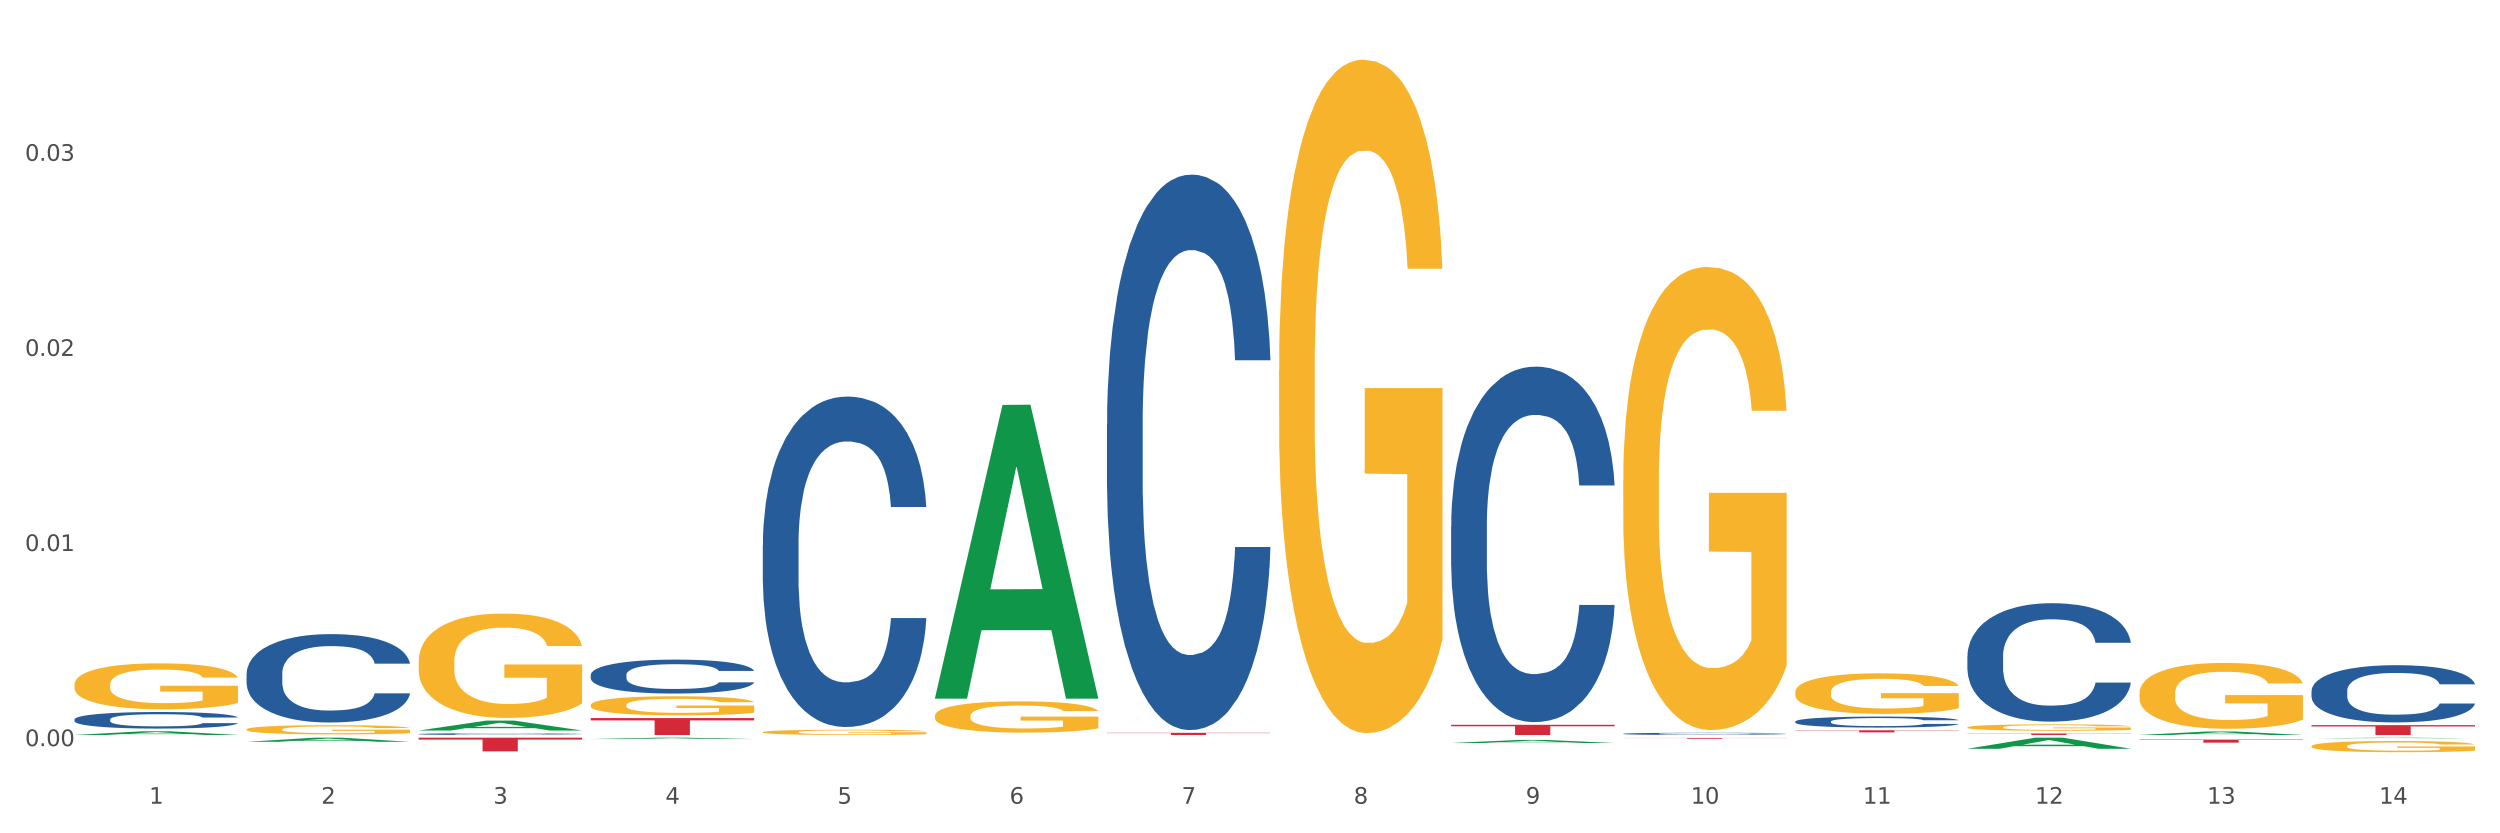 <?xml version="1.0" encoding="utf-8" standalone="no"?>
<!DOCTYPE svg PUBLIC "-//W3C//DTD SVG 1.1//EN"
  "http://www.w3.org/Graphics/SVG/1.1/DTD/svg11.dtd">
<svg xmlns:xlink="http://www.w3.org/1999/xlink" width="1080pt" height="360pt" viewBox="0 0 1080 360" xmlns="http://www.w3.org/2000/svg" version="1.1">
 <rect x="0" y="0" width="1080" height="360" fill="#333333" stroke="none"/>
 <defs>
  <style type="text/css">*{stroke-linejoin: round; stroke-linecap: butt}</style>
 </defs>
 <g id="figure_1">
  <g id="patch_1">
   <path d="M 0 360 
L 1080 360 
L 1080 0 
L 0 0 
z
" style="fill: #ffffff; stroke: #ffffff; stroke-linejoin: miter"/>
  </g>
  <g id="axes_1">
   <g id="matplotlib.axis_1">
    <g id="xtick_1">
     <g id="text_1">
      <!-- 1 -->
      <g style="fill: #4d4d4d" transform="translate(64.432 347.204) scale(0.096 -0.096)">
       <defs>
        <path id="DejaVuSans-31" d="M 794 531 
L 1825 531 
L 1825 4091 
L 703 3866 
L 703 4441 
L 1819 4666 
L 2450 4666 
L 2450 531 
L 3481 531 
L 3481 0 
L 794 0 
L 794 531 
z
" transform="scale(0.016)"/>
       </defs>
       <use xlink:href="#DejaVuSans-31"/>
      </g>
     </g>
    </g>
    <g id="xtick_2">
     <g id="text_2">
      <!-- 2 -->
      <g style="fill: #4d4d4d" transform="translate(138.771 347.204) scale(0.096 -0.096)">
       <defs>
        <path id="DejaVuSans-32" d="M 1228 531 
L 3431 531 
L 3431 0 
L 469 0 
L 469 531 
Q 828 903 1448 1529 
Q 2069 2156 2228 2338 
Q 2531 2678 2651 2914 
Q 2772 3150 2772 3378 
Q 2772 3750 2511 3984 
Q 2250 4219 1831 4219 
Q 1534 4219 1204 4116 
Q 875 4013 500 3803 
L 500 4441 
Q 881 4594 1212 4672 
Q 1544 4750 1819 4750 
Q 2544 4750 2975 4387 
Q 3406 4025 3406 3419 
Q 3406 3131 3298 2873 
Q 3191 2616 2906 2266 
Q 2828 2175 2409 1742 
Q 1991 1309 1228 531 
z
" transform="scale(0.016)"/>
       </defs>
       <use xlink:href="#DejaVuSans-32"/>
      </g>
     </g>
    </g>
    <g id="xtick_3">
     <g id="text_3">
      <!-- 3 -->
      <g style="fill: #4d4d4d" transform="translate(213.109 347.204) scale(0.096 -0.096)">
       <defs>
        <path id="DejaVuSans-33" d="M 2597 2516 
Q 3050 2419 3304 2112 
Q 3559 1806 3559 1356 
Q 3559 666 3084 287 
Q 2609 -91 1734 -91 
Q 1441 -91 1130 -33 
Q 819 25 488 141 
L 488 750 
Q 750 597 1062 519 
Q 1375 441 1716 441 
Q 2309 441 2620 675 
Q 2931 909 2931 1356 
Q 2931 1769 2642 2001 
Q 2353 2234 1838 2234 
L 1294 2234 
L 1294 2753 
L 1863 2753 
Q 2328 2753 2575 2939 
Q 2822 3125 2822 3475 
Q 2822 3834 2567 4026 
Q 2313 4219 1838 4219 
Q 1578 4219 1281 4162 
Q 984 4106 628 3988 
L 628 4550 
Q 988 4650 1302 4700 
Q 1616 4750 1894 4750 
Q 2613 4750 3031 4423 
Q 3450 4097 3450 3541 
Q 3450 3153 3228 2886 
Q 3006 2619 2597 2516 
z
" transform="scale(0.016)"/>
       </defs>
       <use xlink:href="#DejaVuSans-33"/>
      </g>
     </g>
    </g>
    <g id="xtick_4">
     <g id="text_4">
      <!-- 4 -->
      <g style="fill: #4d4d4d" transform="translate(287.448 347.204) scale(0.096 -0.096)">
       <defs>
        <path id="DejaVuSans-34" d="M 2419 4116 
L 825 1625 
L 2419 1625 
L 2419 4116 
z
M 2253 4666 
L 3047 4666 
L 3047 1625 
L 3713 1625 
L 3713 1100 
L 3047 1100 
L 3047 0 
L 2419 0 
L 2419 1100 
L 313 1100 
L 313 1709 
L 2253 4666 
z
" transform="scale(0.016)"/>
       </defs>
       <use xlink:href="#DejaVuSans-34"/>
      </g>
     </g>
    </g>
    <g id="xtick_5">
     <g id="text_5">
      <!-- 5 -->
      <g style="fill: #4d4d4d" transform="translate(361.787 347.204) scale(0.096 -0.096)">
       <defs>
        <path id="DejaVuSans-35" d="M 691 4666 
L 3169 4666 
L 3169 4134 
L 1269 4134 
L 1269 2991 
Q 1406 3038 1543 3061 
Q 1681 3084 1819 3084 
Q 2600 3084 3056 2656 
Q 3513 2228 3513 1497 
Q 3513 744 3044 326 
Q 2575 -91 1722 -91 
Q 1428 -91 1123 -41 
Q 819 9 494 109 
L 494 744 
Q 775 591 1075 516 
Q 1375 441 1709 441 
Q 2250 441 2565 725 
Q 2881 1009 2881 1497 
Q 2881 1984 2565 2268 
Q 2250 2553 1709 2553 
Q 1456 2553 1204 2497 
Q 953 2441 691 2322 
L 691 4666 
z
" transform="scale(0.016)"/>
       </defs>
       <use xlink:href="#DejaVuSans-35"/>
      </g>
     </g>
    </g>
    <g id="xtick_6">
     <g id="text_6">
      <!-- 6 -->
      <g style="fill: #4d4d4d" transform="translate(436.125 347.204) scale(0.096 -0.096)">
       <defs>
        <path id="DejaVuSans-36" d="M 2113 2584 
Q 1688 2584 1439 2293 
Q 1191 2003 1191 1497 
Q 1191 994 1439 701 
Q 1688 409 2113 409 
Q 2538 409 2786 701 
Q 3034 994 3034 1497 
Q 3034 2003 2786 2293 
Q 2538 2584 2113 2584 
z
M 3366 4563 
L 3366 3988 
Q 3128 4100 2886 4159 
Q 2644 4219 2406 4219 
Q 1781 4219 1451 3797 
Q 1122 3375 1075 2522 
Q 1259 2794 1537 2939 
Q 1816 3084 2150 3084 
Q 2853 3084 3261 2657 
Q 3669 2231 3669 1497 
Q 3669 778 3244 343 
Q 2819 -91 2113 -91 
Q 1303 -91 875 529 
Q 447 1150 447 2328 
Q 447 3434 972 4092 
Q 1497 4750 2381 4750 
Q 2619 4750 2861 4703 
Q 3103 4656 3366 4563 
z
" transform="scale(0.016)"/>
       </defs>
       <use xlink:href="#DejaVuSans-36"/>
      </g>
     </g>
    </g>
    <g id="xtick_7">
     <g id="text_7">
      <!-- 7 -->
      <g style="fill: #4d4d4d" transform="translate(510.464 347.204) scale(0.096 -0.096)">
       <defs>
        <path id="DejaVuSans-37" d="M 525 4666 
L 3525 4666 
L 3525 4397 
L 1831 0 
L 1172 0 
L 2766 4134 
L 525 4134 
L 525 4666 
z
" transform="scale(0.016)"/>
       </defs>
       <use xlink:href="#DejaVuSans-37"/>
      </g>
     </g>
    </g>
    <g id="xtick_8">
     <g id="text_8">
      <!-- 8 -->
      <g style="fill: #4d4d4d" transform="translate(584.803 347.204) scale(0.096 -0.096)">
       <defs>
        <path id="DejaVuSans-38" d="M 2034 2216 
Q 1584 2216 1326 1975 
Q 1069 1734 1069 1313 
Q 1069 891 1326 650 
Q 1584 409 2034 409 
Q 2484 409 2743 651 
Q 3003 894 3003 1313 
Q 3003 1734 2745 1975 
Q 2488 2216 2034 2216 
z
M 1403 2484 
Q 997 2584 770 2862 
Q 544 3141 544 3541 
Q 544 4100 942 4425 
Q 1341 4750 2034 4750 
Q 2731 4750 3128 4425 
Q 3525 4100 3525 3541 
Q 3525 3141 3298 2862 
Q 3072 2584 2669 2484 
Q 3125 2378 3379 2068 
Q 3634 1759 3634 1313 
Q 3634 634 3220 271 
Q 2806 -91 2034 -91 
Q 1263 -91 848 271 
Q 434 634 434 1313 
Q 434 1759 690 2068 
Q 947 2378 1403 2484 
z
M 1172 3481 
Q 1172 3119 1398 2916 
Q 1625 2713 2034 2713 
Q 2441 2713 2670 2916 
Q 2900 3119 2900 3481 
Q 2900 3844 2670 4047 
Q 2441 4250 2034 4250 
Q 1625 4250 1398 4047 
Q 1172 3844 1172 3481 
z
" transform="scale(0.016)"/>
       </defs>
       <use xlink:href="#DejaVuSans-38"/>
      </g>
     </g>
    </g>
    <g id="xtick_9">
     <g id="text_9">
      <!-- 9 -->
      <g style="fill: #4d4d4d" transform="translate(659.142 347.204) scale(0.096 -0.096)">
       <defs>
        <path id="DejaVuSans-39" d="M 703 97 
L 703 672 
Q 941 559 1184 500 
Q 1428 441 1663 441 
Q 2288 441 2617 861 
Q 2947 1281 2994 2138 
Q 2813 1869 2534 1725 
Q 2256 1581 1919 1581 
Q 1219 1581 811 2004 
Q 403 2428 403 3163 
Q 403 3881 828 4315 
Q 1253 4750 1959 4750 
Q 2769 4750 3195 4129 
Q 3622 3509 3622 2328 
Q 3622 1225 3098 567 
Q 2575 -91 1691 -91 
Q 1453 -91 1209 -44 
Q 966 3 703 97 
z
M 1959 2075 
Q 2384 2075 2632 2365 
Q 2881 2656 2881 3163 
Q 2881 3666 2632 3958 
Q 2384 4250 1959 4250 
Q 1534 4250 1286 3958 
Q 1038 3666 1038 3163 
Q 1038 2656 1286 2365 
Q 1534 2075 1959 2075 
z
" transform="scale(0.016)"/>
       </defs>
       <use xlink:href="#DejaVuSans-39"/>
      </g>
     </g>
    </g>
    <g id="xtick_10">
     <g id="text_10">
      <!-- 10 -->
      <g style="fill: #4d4d4d" transform="translate(730.426 347.204) scale(0.096 -0.096)">
       <defs>
        <path id="DejaVuSans-30" d="M 2034 4250 
Q 1547 4250 1301 3770 
Q 1056 3291 1056 2328 
Q 1056 1369 1301 889 
Q 1547 409 2034 409 
Q 2525 409 2770 889 
Q 3016 1369 3016 2328 
Q 3016 3291 2770 3770 
Q 2525 4250 2034 4250 
z
M 2034 4750 
Q 2819 4750 3233 4129 
Q 3647 3509 3647 2328 
Q 3647 1150 3233 529 
Q 2819 -91 2034 -91 
Q 1250 -91 836 529 
Q 422 1150 422 2328 
Q 422 3509 836 4129 
Q 1250 4750 2034 4750 
z
" transform="scale(0.016)"/>
       </defs>
       <use xlink:href="#DejaVuSans-31"/>
       <use xlink:href="#DejaVuSans-30" transform="translate(63.623 0)"/>
      </g>
     </g>
    </g>
    <g id="xtick_11">
     <g id="text_11">
      <!-- 11 -->
      <g style="fill: #4d4d4d" transform="translate(804.765 347.204) scale(0.096 -0.096)">
       <use xlink:href="#DejaVuSans-31"/>
       <use xlink:href="#DejaVuSans-31" transform="translate(63.623 0)"/>
      </g>
     </g>
    </g>
    <g id="xtick_12">
     <g id="text_12">
      <!-- 12 -->
      <g style="fill: #4d4d4d" transform="translate(879.104 347.204) scale(0.096 -0.096)">
       <use xlink:href="#DejaVuSans-31"/>
       <use xlink:href="#DejaVuSans-32" transform="translate(63.623 0)"/>
      </g>
     </g>
    </g>
    <g id="xtick_13">
     <g id="text_13">
      <!-- 13 -->
      <g style="fill: #4d4d4d" transform="translate(953.442 347.204) scale(0.096 -0.096)">
       <use xlink:href="#DejaVuSans-31"/>
       <use xlink:href="#DejaVuSans-33" transform="translate(63.623 0)"/>
      </g>
     </g>
    </g>
    <g id="xtick_14">
     <g id="text_14">
      <!-- 14 -->
      <g style="fill: #4d4d4d" transform="translate(1027.781 347.204) scale(0.096 -0.096)">
       <use xlink:href="#DejaVuSans-31"/>
       <use xlink:href="#DejaVuSans-34" transform="translate(63.623 0)"/>
      </g>
     </g>
    </g>
    <g id="xtick_15"/>
    <g id="xtick_16"/>
    <g id="xtick_17"/>
    <g id="xtick_18"/>
    <g id="xtick_19"/>
    <g id="xtick_20"/>
    <g id="xtick_21"/>
    <g id="xtick_22"/>
    <g id="xtick_23"/>
    <g id="xtick_24"/>
    <g id="xtick_25"/>
    <g id="xtick_26"/>
    <g id="xtick_27"/>
   </g>
   <g id="matplotlib.axis_2">
    <g id="ytick_1">
     <g id="text_15">
      <!-- 0.00 -->
      <g style="fill: #4d4d4d" transform="translate(10.8 322.328) scale(0.096 -0.096)">
       <defs>
        <path id="DejaVuSans-2e" d="M 684 794 
L 1344 794 
L 1344 0 
L 684 0 
L 684 794 
z
" transform="scale(0.016)"/>
       </defs>
       <use xlink:href="#DejaVuSans-30"/>
       <use xlink:href="#DejaVuSans-2e" transform="translate(63.623 0)"/>
       <use xlink:href="#DejaVuSans-30" transform="translate(95.41 0)"/>
       <use xlink:href="#DejaVuSans-30" transform="translate(159.033 0)"/>
      </g>
     </g>
    </g>
    <g id="ytick_2">
     <g id="text_16">
      <!-- 0.01 -->
      <g style="fill: #4d4d4d" transform="translate(10.8 238.041) scale(0.096 -0.096)">
       <use xlink:href="#DejaVuSans-30"/>
       <use xlink:href="#DejaVuSans-2e" transform="translate(63.623 0)"/>
       <use xlink:href="#DejaVuSans-30" transform="translate(95.41 0)"/>
       <use xlink:href="#DejaVuSans-31" transform="translate(159.033 0)"/>
      </g>
     </g>
    </g>
    <g id="ytick_3">
     <g id="text_17">
      <!-- 0.02 -->
      <g style="fill: #4d4d4d" transform="translate(10.8 153.753) scale(0.096 -0.096)">
       <use xlink:href="#DejaVuSans-30"/>
       <use xlink:href="#DejaVuSans-2e" transform="translate(63.623 0)"/>
       <use xlink:href="#DejaVuSans-30" transform="translate(95.41 0)"/>
       <use xlink:href="#DejaVuSans-32" transform="translate(159.033 0)"/>
      </g>
     </g>
    </g>
    <g id="ytick_4">
     <g id="text_18">
      <!-- 0.03 -->
      <g style="fill: #4d4d4d" transform="translate(10.8 69.466) scale(0.096 -0.096)">
       <use xlink:href="#DejaVuSans-30"/>
       <use xlink:href="#DejaVuSans-2e" transform="translate(63.623 0)"/>
       <use xlink:href="#DejaVuSans-30" transform="translate(95.41 0)"/>
       <use xlink:href="#DejaVuSans-33" transform="translate(159.033 0)"/>
      </g>
     </g>
    </g>
    <g id="ytick_5"/>
    <g id="ytick_6"/>
    <g id="ytick_7"/>
    <g id="ytick_8"/>
   </g>
   <g id="PolyCollection_1">
    <path d="M 32.175 317.507 
L 32.248 317.505 
L 61.37 315.919 
L 73.456 315.918 
L 102.797 317.51 
L 88.818 317.51 
L 82.484 317.139 
L 52.415 317.139 
L 52.197 317.145 
L 46.081 317.51 
L 32.175 317.51 
L 32.175 317.507 
L 56.201 316.918 
L 78.698 316.916 
L 67.559 316.257 
L 67.413 316.254 
L 67.267 316.258 
L 56.128 316.916 
L 56.201 316.918 
L 32.175 317.507 
z
" clip-path="url(#pdacb140496)" style="fill: #109648"/>
    <path d="M 180.852 285.893 
L 180.936 285.852 
L 180.936 284.37 
L 181.103 283.094 
L 181.936 280.006 
L 183.187 277.454 
L 184.104 276.096 
L 185.021 274.984 
L 186.105 273.873 
L 187.439 272.72 
L 189.857 271.033 
L 191.358 270.168 
L 193.192 269.263 
L 196.528 267.945 
L 198.946 267.204 
L 201.447 266.587 
L 205.533 265.846 
L 208.201 265.517 
L 211.036 265.27 
L 214.454 265.105 
L 217.039 265.064 
L 222.709 265.187 
L 227.545 265.558 
L 229.879 265.846 
L 232.881 266.34 
L 234.465 266.669 
L 237.05 267.328 
L 239.718 268.192 
L 241.552 268.933 
L 244.304 270.333 
L 246.388 271.732 
L 248.306 273.461 
L 249.306 274.655 
L 250.057 275.767 
L 250.724 277.043 
L 251.391 279.06 
L 236.383 279.06 
L 235.799 277.619 
L 234.882 276.261 
L 233.548 274.943 
L 232.38 274.12 
L 230.379 273.091 
L 228.545 272.432 
L 226.627 271.938 
L 224.293 271.527 
L 222.458 271.321 
L 219.874 271.156 
L 214.788 271.197 
L 211.369 271.527 
L 209.034 271.938 
L 207.534 272.309 
L 206.2 272.72 
L 204.699 273.297 
L 202.948 274.161 
L 201.697 274.943 
L 200.446 275.931 
L 199.446 276.919 
L 198.529 278.072 
L 197.778 279.307 
L 197.195 280.583 
L 196.694 282.147 
L 196.277 284.74 
L 196.277 290.38 
L 196.444 291.656 
L 196.861 293.344 
L 197.361 294.62 
L 198.195 296.143 
L 198.946 297.172 
L 200.363 298.654 
L 201.947 299.889 
L 203.198 300.671 
L 204.449 301.329 
L 206.616 302.235 
L 209.034 302.976 
L 211.119 303.429 
L 213.954 303.84 
L 215.871 304.005 
L 217.539 304.087 
L 221.625 304.087 
L 224.543 303.964 
L 227.795 303.676 
L 230.296 303.305 
L 232.38 302.853 
L 234.715 302.112 
L 236.216 301.412 
L 236.216 292.808 
L 217.873 292.767 
L 217.873 287.045 
L 251.474 287.045 
L 251.474 303.84 
L 250.057 304.705 
L 248.473 305.487 
L 246.805 306.187 
L 244.304 307.051 
L 241.302 307.875 
L 238.634 308.451 
L 235.799 308.945 
L 232.464 309.398 
L 228.128 309.809 
L 225.46 309.974 
L 222.125 310.097 
L 218.206 310.139 
L 214.788 310.056 
L 211.452 309.85 
L 207.951 309.48 
L 204.532 308.945 
L 201.947 308.41 
L 199.362 307.751 
L 196.611 306.887 
L 194.443 306.063 
L 192.776 305.322 
L 190.941 304.376 
L 188.94 303.141 
L 187.439 302.029 
L 186.105 300.877 
L 184.688 299.395 
L 183.687 298.119 
L 182.687 296.513 
L 182.103 295.319 
L 181.436 293.467 
L 180.936 290.874 
L 180.852 285.893 
z
" clip-path="url(#pdacb140496)" style="fill: #f7b32b"/>
    <path d="M 329.53 316.29 
L 329.613 316.288 
L 329.613 316.214 
L 329.78 316.15 
L 330.614 315.994 
L 331.864 315.866 
L 332.782 315.798 
L 333.699 315.742 
L 334.783 315.686 
L 336.117 315.628 
L 338.535 315.543 
L 340.036 315.5 
L 341.87 315.454 
L 345.205 315.388 
L 347.623 315.35 
L 350.124 315.319 
L 354.21 315.282 
L 356.878 315.266 
L 359.713 315.253 
L 363.131 315.245 
L 365.716 315.243 
L 371.386 315.249 
L 376.222 315.268 
L 378.557 315.282 
L 381.558 315.307 
L 383.142 315.324 
L 385.727 315.357 
L 388.395 315.4 
L 390.23 315.437 
L 392.981 315.508 
L 395.066 315.578 
L 396.983 315.665 
L 397.984 315.725 
L 398.734 315.781 
L 399.401 315.845 
L 400.068 315.947 
L 385.06 315.947 
L 384.476 315.874 
L 383.559 315.806 
L 382.225 315.74 
L 381.058 315.698 
L 379.057 315.646 
L 377.222 315.613 
L 375.305 315.589 
L 372.97 315.568 
L 371.136 315.557 
L 368.551 315.549 
L 363.465 315.551 
L 360.046 315.568 
L 357.712 315.589 
L 356.211 315.607 
L 354.877 315.628 
L 353.376 315.657 
L 351.625 315.7 
L 350.375 315.74 
L 349.124 315.789 
L 348.123 315.839 
L 347.206 315.897 
L 346.456 315.959 
L 345.872 316.023 
L 345.372 316.102 
L 344.955 316.232 
L 344.955 316.516 
L 345.122 316.58 
L 345.539 316.665 
L 346.039 316.729 
L 346.873 316.806 
L 347.623 316.857 
L 349.04 316.932 
L 350.625 316.994 
L 351.875 317.033 
L 353.126 317.067 
L 355.294 317.112 
L 357.712 317.149 
L 359.796 317.172 
L 362.631 317.193 
L 364.549 317.201 
L 366.216 317.205 
L 370.302 317.205 
L 373.22 317.199 
L 376.472 317.185 
L 378.973 317.166 
L 381.058 317.143 
L 383.392 317.106 
L 384.893 317.071 
L 384.893 316.638 
L 366.55 316.636 
L 366.55 316.348 
L 400.152 316.348 
L 400.152 317.193 
L 398.734 317.236 
L 397.15 317.276 
L 395.482 317.311 
L 392.981 317.354 
L 389.979 317.396 
L 387.311 317.425 
L 384.476 317.45 
L 381.141 317.472 
L 376.806 317.493 
L 374.137 317.501 
L 370.802 317.507 
L 366.884 317.51 
L 363.465 317.505 
L 360.13 317.495 
L 356.628 317.476 
L 353.209 317.45 
L 350.625 317.423 
L 348.04 317.389 
L 345.288 317.346 
L 343.121 317.305 
L 341.453 317.267 
L 339.619 317.22 
L 337.618 317.158 
L 336.117 317.102 
L 334.783 317.044 
L 333.365 316.969 
L 332.365 316.905 
L 331.364 316.824 
L 330.781 316.764 
L 330.113 316.671 
L 329.613 316.541 
L 329.53 316.29 
z
" clip-path="url(#pdacb140496)" style="fill: #f7b32b"/>
    <path d="M 255.191 304.594 
L 255.275 304.587 
L 255.275 304.315 
L 255.441 304.082 
L 256.275 303.516 
L 257.526 303.049 
L 258.443 302.8 
L 259.36 302.597 
L 260.444 302.393 
L 261.778 302.182 
L 264.196 301.873 
L 265.697 301.715 
L 267.531 301.549 
L 270.866 301.308 
L 273.284 301.172 
L 275.786 301.059 
L 279.871 300.923 
L 282.539 300.863 
L 285.374 300.818 
L 288.793 300.787 
L 291.377 300.78 
L 297.047 300.802 
L 301.883 300.87 
L 304.218 300.923 
L 307.219 301.014 
L 308.804 301.074 
L 311.388 301.194 
L 314.057 301.353 
L 315.891 301.488 
L 318.642 301.745 
L 320.727 302.001 
L 322.645 302.318 
L 323.645 302.536 
L 324.395 302.74 
L 325.062 302.973 
L 325.73 303.343 
L 310.721 303.343 
L 310.138 303.079 
L 309.221 302.83 
L 307.886 302.589 
L 306.719 302.438 
L 304.718 302.25 
L 302.884 302.129 
L 300.966 302.039 
L 298.631 301.963 
L 296.797 301.926 
L 294.212 301.895 
L 289.126 301.903 
L 285.708 301.963 
L 283.373 302.039 
L 281.872 302.107 
L 280.538 302.182 
L 279.037 302.287 
L 277.286 302.446 
L 276.036 302.589 
L 274.785 302.77 
L 273.785 302.951 
L 272.867 303.162 
L 272.117 303.388 
L 271.533 303.622 
L 271.033 303.908 
L 270.616 304.383 
L 270.616 305.416 
L 270.783 305.65 
L 271.2 305.959 
L 271.7 306.192 
L 272.534 306.471 
L 273.284 306.66 
L 274.702 306.931 
L 276.286 307.157 
L 277.537 307.3 
L 278.787 307.421 
L 280.955 307.587 
L 283.373 307.723 
L 285.458 307.806 
L 288.292 307.881 
L 290.21 307.911 
L 291.878 307.926 
L 295.963 307.926 
L 298.882 307.904 
L 302.133 307.851 
L 304.635 307.783 
L 306.719 307.7 
L 309.054 307.564 
L 310.555 307.436 
L 310.555 305.861 
L 292.211 305.853 
L 292.211 304.805 
L 325.813 304.805 
L 325.813 307.881 
L 324.395 308.039 
L 322.811 308.182 
L 321.144 308.311 
L 318.642 308.469 
L 315.641 308.62 
L 312.973 308.725 
L 310.138 308.816 
L 306.803 308.899 
L 302.467 308.974 
L 299.799 309.004 
L 296.464 309.027 
L 292.545 309.034 
L 289.126 309.019 
L 285.791 308.982 
L 282.289 308.914 
L 278.871 308.816 
L 276.286 308.718 
L 273.701 308.597 
L 270.95 308.439 
L 268.782 308.288 
L 267.114 308.152 
L 265.28 307.979 
L 263.279 307.753 
L 261.778 307.549 
L 260.444 307.338 
L 259.027 307.067 
L 258.026 306.833 
L 257.025 306.539 
L 256.442 306.321 
L 255.775 305.981 
L 255.275 305.506 
L 255.191 304.594 
z
" clip-path="url(#pdacb140496)" style="fill: #f7b32b"/>
    <path d="M 403.869 309.234 
L 403.952 309.221 
L 403.952 308.777 
L 404.119 308.395 
L 404.952 307.471 
L 406.203 306.706 
L 407.12 306.299 
L 408.037 305.966 
L 409.121 305.634 
L 410.455 305.288 
L 412.873 304.783 
L 414.374 304.524 
L 416.209 304.253 
L 419.544 303.858 
L 421.962 303.636 
L 424.463 303.451 
L 428.549 303.229 
L 431.217 303.131 
L 434.052 303.057 
L 437.47 303.007 
L 440.055 302.995 
L 445.725 303.032 
L 450.561 303.143 
L 452.895 303.229 
L 455.897 303.377 
L 457.481 303.476 
L 460.066 303.673 
L 462.734 303.932 
L 464.568 304.154 
L 467.32 304.573 
L 469.404 304.992 
L 471.322 305.51 
L 472.322 305.868 
L 473.073 306.201 
L 473.74 306.583 
L 474.407 307.187 
L 459.399 307.187 
L 458.815 306.755 
L 457.898 306.349 
L 456.564 305.954 
L 455.397 305.707 
L 453.396 305.399 
L 451.561 305.202 
L 449.643 305.054 
L 447.309 304.931 
L 445.475 304.869 
L 442.89 304.82 
L 437.804 304.832 
L 434.385 304.931 
L 432.051 305.054 
L 430.55 305.165 
L 429.216 305.288 
L 427.715 305.461 
L 425.964 305.72 
L 424.713 305.954 
L 423.463 306.25 
L 422.462 306.546 
L 421.545 306.891 
L 420.794 307.261 
L 420.211 307.643 
L 419.711 308.112 
L 419.294 308.888 
L 419.294 310.578 
L 419.46 310.96 
L 419.877 311.465 
L 420.378 311.847 
L 421.211 312.304 
L 421.962 312.612 
L 423.379 313.056 
L 424.963 313.426 
L 426.214 313.66 
L 427.465 313.857 
L 429.633 314.128 
L 432.051 314.35 
L 434.135 314.486 
L 436.97 314.609 
L 438.888 314.658 
L 440.555 314.683 
L 444.641 314.683 
L 447.559 314.646 
L 450.811 314.56 
L 453.312 314.449 
L 455.397 314.313 
L 457.731 314.091 
L 459.232 313.882 
L 459.232 311.305 
L 440.889 311.293 
L 440.889 309.579 
L 474.49 309.579 
L 474.49 314.609 
L 473.073 314.868 
L 471.489 315.102 
L 469.821 315.312 
L 467.32 315.571 
L 464.318 315.817 
L 461.65 315.99 
L 458.815 316.138 
L 455.48 316.274 
L 451.144 316.397 
L 448.476 316.446 
L 445.141 316.483 
L 441.222 316.496 
L 437.804 316.471 
L 434.469 316.409 
L 430.967 316.298 
L 427.548 316.138 
L 424.963 315.978 
L 422.379 315.78 
L 419.627 315.522 
L 417.459 315.275 
L 415.792 315.053 
L 413.957 314.769 
L 411.956 314.4 
L 410.455 314.067 
L 409.121 313.721 
L 407.704 313.278 
L 406.703 312.895 
L 405.703 312.415 
L 405.119 312.057 
L 404.452 311.502 
L 403.952 310.725 
L 403.869 309.234 
z
" clip-path="url(#pdacb140496)" style="fill: #f7b32b"/>
    <path d="M 32.175 295.738 
L 32.258 295.72 
L 32.258 295.068 
L 32.425 294.506 
L 33.259 293.147 
L 34.51 292.023 
L 35.427 291.425 
L 36.344 290.936 
L 37.428 290.446 
L 38.762 289.939 
L 41.18 289.196 
L 42.681 288.815 
L 44.515 288.417 
L 47.85 287.837 
L 50.268 287.511 
L 52.77 287.239 
L 56.855 286.913 
L 59.523 286.768 
L 62.358 286.659 
L 65.777 286.586 
L 68.361 286.568 
L 74.031 286.623 
L 78.867 286.786 
L 81.202 286.913 
L 84.203 287.13 
L 85.788 287.275 
L 88.372 287.565 
L 91.04 287.946 
L 92.875 288.272 
L 95.626 288.888 
L 97.711 289.504 
L 99.628 290.265 
L 100.629 290.791 
L 101.379 291.28 
L 102.046 291.842 
L 102.713 292.73 
L 87.705 292.73 
L 87.122 292.096 
L 86.204 291.498 
L 84.87 290.918 
L 83.703 290.555 
L 81.702 290.102 
L 79.868 289.812 
L 77.95 289.595 
L 75.615 289.413 
L 73.781 289.323 
L 71.196 289.25 
L 66.11 289.268 
L 62.692 289.413 
L 60.357 289.595 
L 58.856 289.758 
L 57.522 289.939 
L 56.021 290.193 
L 54.27 290.573 
L 53.02 290.918 
L 51.769 291.353 
L 50.768 291.787 
L 49.851 292.295 
L 49.101 292.839 
L 48.517 293.4 
L 48.017 294.089 
L 47.6 295.231 
L 47.6 297.714 
L 47.767 298.275 
L 48.184 299.018 
L 48.684 299.58 
L 49.518 300.251 
L 50.268 300.704 
L 51.686 301.356 
L 53.27 301.9 
L 54.52 302.244 
L 55.771 302.534 
L 57.939 302.933 
L 60.357 303.259 
L 62.441 303.458 
L 65.276 303.64 
L 67.194 303.712 
L 68.862 303.748 
L 72.947 303.748 
L 75.865 303.694 
L 79.117 303.567 
L 81.619 303.404 
L 83.703 303.205 
L 86.038 302.878 
L 87.538 302.57 
L 87.538 298.783 
L 69.195 298.765 
L 69.195 296.246 
L 102.797 296.246 
L 102.797 303.64 
L 101.379 304.02 
L 99.795 304.365 
L 98.128 304.673 
L 95.626 305.053 
L 92.625 305.416 
L 89.956 305.669 
L 87.122 305.887 
L 83.786 306.086 
L 79.451 306.267 
L 76.783 306.34 
L 73.447 306.394 
L 69.529 306.412 
L 66.11 306.376 
L 62.775 306.285 
L 59.273 306.122 
L 55.855 305.887 
L 53.27 305.651 
L 50.685 305.361 
L 47.934 304.981 
L 45.766 304.618 
L 44.098 304.292 
L 42.264 303.875 
L 40.263 303.332 
L 38.762 302.842 
L 37.428 302.335 
L 36.01 301.682 
L 35.01 301.121 
L 34.009 300.414 
L 33.426 299.888 
L 32.759 299.073 
L 32.258 297.931 
L 32.175 295.738 
z
" clip-path="url(#pdacb140496)" style="fill: #f7b32b"/>
    <path d="M 106.514 315.124 
L 106.597 315.12 
L 106.597 314.989 
L 106.764 314.876 
L 107.598 314.603 
L 108.848 314.378 
L 109.765 314.258 
L 110.683 314.159 
L 111.767 314.061 
L 113.101 313.959 
L 115.519 313.81 
L 117.019 313.734 
L 118.854 313.654 
L 122.189 313.537 
L 124.607 313.472 
L 127.108 313.417 
L 131.194 313.352 
L 133.862 313.322 
L 136.697 313.301 
L 140.115 313.286 
L 142.7 313.282 
L 148.37 313.293 
L 153.206 313.326 
L 155.54 313.352 
L 158.542 313.395 
L 160.126 313.424 
L 162.711 313.483 
L 165.379 313.559 
L 167.213 313.624 
L 169.965 313.748 
L 172.049 313.872 
L 173.967 314.025 
L 174.968 314.13 
L 175.718 314.228 
L 176.385 314.341 
L 177.052 314.52 
L 162.044 314.52 
L 161.46 314.392 
L 160.543 314.272 
L 159.209 314.156 
L 158.042 314.083 
L 156.041 313.992 
L 154.206 313.934 
L 152.289 313.89 
L 149.954 313.854 
L 148.12 313.835 
L 145.535 313.821 
L 140.449 313.825 
L 137.03 313.854 
L 134.696 313.89 
L 133.195 313.923 
L 131.861 313.959 
L 130.36 314.01 
L 128.609 314.087 
L 127.358 314.156 
L 126.108 314.243 
L 125.107 314.33 
L 124.19 314.432 
L 123.44 314.541 
L 122.856 314.654 
L 122.356 314.792 
L 121.939 315.022 
L 121.939 315.52 
L 122.106 315.633 
L 122.522 315.782 
L 123.023 315.895 
L 123.856 316.03 
L 124.607 316.121 
L 126.024 316.252 
L 127.609 316.361 
L 128.859 316.43 
L 130.11 316.488 
L 132.278 316.568 
L 134.696 316.634 
L 136.78 316.674 
L 139.615 316.71 
L 141.533 316.725 
L 143.2 316.732 
L 147.286 316.732 
L 150.204 316.721 
L 153.456 316.695 
L 155.957 316.663 
L 158.042 316.623 
L 160.376 316.557 
L 161.877 316.495 
L 161.877 315.735 
L 143.534 315.731 
L 143.534 315.225 
L 177.135 315.225 
L 177.135 316.71 
L 175.718 316.786 
L 174.134 316.856 
L 172.466 316.917 
L 169.965 316.994 
L 166.963 317.067 
L 164.295 317.118 
L 161.46 317.161 
L 158.125 317.201 
L 153.789 317.238 
L 151.121 317.252 
L 147.786 317.263 
L 143.867 317.267 
L 140.449 317.259 
L 137.114 317.241 
L 133.612 317.209 
L 130.193 317.161 
L 127.609 317.114 
L 125.024 317.056 
L 122.272 316.979 
L 120.104 316.907 
L 118.437 316.841 
L 116.603 316.757 
L 114.601 316.648 
L 113.101 316.55 
L 111.767 316.448 
L 110.349 316.317 
L 109.349 316.204 
L 108.348 316.062 
L 107.764 315.957 
L 107.097 315.793 
L 106.597 315.564 
L 106.514 315.124 
z
" clip-path="url(#pdacb140496)" style="fill: #f7b32b"/>
    <path d="M 180.852 318.681 
L 251.474 318.681 
L 251.474 319.501 
L 223.694 319.507 
L 223.694 324.581 
L 208.465 324.581 
L 208.465 319.507 
L 180.852 319.501 
L 180.852 318.687 
L 180.852 318.681 
z
" clip-path="url(#pdacb140496)" style="fill: #d62839"/>
    <path d="M 626.885 313.127 
L 697.506 313.127 
L 697.506 313.736 
L 669.726 313.74 
L 669.726 317.51 
L 654.497 317.51 
L 654.497 313.74 
L 626.885 313.736 
L 626.885 313.131 
L 626.885 313.127 
z
" clip-path="url(#pdacb140496)" style="fill: #d62839"/>
    <path d="M 478.207 316.576 
L 548.829 316.576 
L 548.829 316.706 
L 521.049 316.707 
L 521.049 317.51 
L 505.82 317.51 
L 505.82 316.707 
L 478.207 316.706 
L 478.207 316.577 
L 478.207 316.576 
z
" clip-path="url(#pdacb140496)" style="fill: #d62839"/>
    <path d="M 255.191 310.206 
L 325.813 310.206 
L 325.813 311.221 
L 298.033 311.228 
L 298.033 317.51 
L 282.804 317.51 
L 282.804 311.228 
L 255.191 311.221 
L 255.191 310.213 
L 255.191 310.206 
z
" clip-path="url(#pdacb140496)" style="fill: #d62839"/>
    <path d="M 998.578 313.25 
L 1069.2 313.25 
L 1069.2 313.842 
L 1041.42 313.846 
L 1041.42 317.51 
L 1026.191 317.51 
L 1026.191 313.846 
L 998.578 313.842 
L 998.578 313.254 
L 998.578 313.25 
z
" clip-path="url(#pdacb140496)" style="fill: #d62839"/>
    <path d="M 924.24 319.506 
L 994.861 319.506 
L 994.861 319.689 
L 967.081 319.691 
L 967.081 320.825 
L 951.852 320.825 
L 951.852 319.691 
L 924.24 319.689 
L 924.24 319.507 
L 924.24 319.506 
z
" clip-path="url(#pdacb140496)" style="fill: #d62839"/>
    <path d="M 849.901 316.87 
L 920.523 316.87 
L 920.523 316.959 
L 892.742 316.959 
L 892.742 317.51 
L 877.514 317.51 
L 877.514 316.959 
L 849.901 316.959 
L 849.901 316.87 
L 849.901 316.87 
z
" clip-path="url(#pdacb140496)" style="fill: #d62839"/>
    <path d="M 775.562 315.483 
L 846.184 315.483 
L 846.184 315.608 
L 818.404 315.608 
L 818.404 316.377 
L 803.175 316.377 
L 803.175 315.608 
L 775.562 315.608 
L 775.562 315.484 
L 775.562 315.483 
z
" clip-path="url(#pdacb140496)" style="fill: #d62839"/>
    <path d="M 701.223 318.8 
L 771.845 318.8 
L 771.845 318.847 
L 744.065 318.847 
L 744.065 319.137 
L 728.836 319.137 
L 728.836 318.847 
L 701.223 318.847 
L 701.223 318.8 
L 701.223 318.8 
z
" clip-path="url(#pdacb140496)" style="fill: #d62839"/>
    <path d="M 329.53 235.459 
L 329.613 235.328 
L 329.613 231.678 
L 329.864 226.724 
L 330.782 217.598 
L 331.951 210.689 
L 333.954 202.606 
L 335.039 199.216 
L 336.458 195.435 
L 339.38 189.308 
L 342.719 184.093 
L 345.057 181.225 
L 346.81 179.4 
L 350.733 176.141 
L 352.987 174.707 
L 355.324 173.533 
L 357.328 172.751 
L 360.667 171.839 
L 363.338 171.448 
L 366.427 171.317 
L 369.015 171.448 
L 372.437 171.969 
L 377.446 173.533 
L 379.366 174.446 
L 381.954 176.01 
L 384.625 178.096 
L 386.795 180.182 
L 389.3 183.181 
L 391.887 187.092 
L 394.392 192.046 
L 396.145 196.609 
L 397.564 201.432 
L 398.816 207.299 
L 399.734 213.687 
L 400.152 219.032 
L 384.875 219.032 
L 384.458 214.209 
L 383.623 208.994 
L 382.788 205.474 
L 381.87 202.606 
L 380.451 199.347 
L 379.199 197.261 
L 377.112 194.784 
L 375.192 193.219 
L 373.606 192.307 
L 371.686 191.524 
L 367.595 190.742 
L 364.674 190.742 
L 362.837 191.003 
L 360.583 191.655 
L 358.663 192.567 
L 356.41 194.132 
L 354.656 195.827 
L 352.903 198.043 
L 351.902 199.607 
L 350.399 202.475 
L 349.397 204.822 
L 348.062 208.863 
L 347.31 211.732 
L 345.975 219.163 
L 345.391 224.638 
L 345.14 228.419 
L 344.973 232.591 
L 344.973 252.928 
L 345.474 262.054 
L 345.891 265.965 
L 346.559 270.398 
L 347.811 276.134 
L 349.648 281.74 
L 351.568 285.781 
L 353.154 288.258 
L 354.656 290.083 
L 356.159 291.517 
L 357.996 292.821 
L 359.498 293.603 
L 361.752 294.385 
L 364.423 294.777 
L 366.51 294.777 
L 370.768 294.125 
L 372.688 293.473 
L 374.524 292.56 
L 376.528 291.126 
L 378.114 289.562 
L 379.032 288.388 
L 380.534 285.911 
L 381.703 283.304 
L 382.705 280.306 
L 383.373 277.698 
L 384.124 273.787 
L 384.708 269.355 
L 384.875 267.008 
L 400.152 267.008 
L 399.818 271.701 
L 399.233 276.264 
L 398.065 282.391 
L 397.146 285.911 
L 395.727 290.214 
L 394.225 293.864 
L 392.138 297.905 
L 390.218 300.904 
L 388.214 303.511 
L 386.044 305.858 
L 382.121 309.117 
L 380.701 310.03 
L 377.696 311.594 
L 375.359 312.507 
L 371.936 313.419 
L 368.43 313.941 
L 364.757 314.071 
L 361.502 313.81 
L 357.912 313.028 
L 355.658 312.246 
L 353.154 311.073 
L 350.232 309.247 
L 347.477 307.031 
L 344.89 304.424 
L 342.469 301.425 
L 340.215 298.036 
L 337.293 292.43 
L 335.123 286.954 
L 333.537 281.87 
L 332.452 277.568 
L 331.366 272.092 
L 330.782 268.312 
L 329.864 259.186 
L 329.53 250.712 
L 329.53 235.459 
z
" clip-path="url(#pdacb140496)" style="fill: #255c99"/>
    <path d="M 478.207 183.255 
L 478.291 183.036 
L 478.291 176.9 
L 478.541 168.572 
L 479.459 153.231 
L 480.628 141.616 
L 482.632 128.029 
L 483.717 122.331 
L 485.136 115.976 
L 488.058 105.675 
L 491.397 96.909 
L 493.734 92.088 
L 495.487 89.02 
L 499.41 83.541 
L 501.664 81.13 
L 504.002 79.158 
L 506.005 77.843 
L 509.344 76.309 
L 512.016 75.652 
L 515.104 75.432 
L 517.692 75.652 
L 521.115 76.528 
L 526.123 79.158 
L 528.043 80.692 
L 530.631 83.322 
L 533.302 86.828 
L 535.473 90.335 
L 537.977 95.375 
L 540.565 101.95 
L 543.069 110.278 
L 544.822 117.948 
L 546.241 126.057 
L 547.493 135.918 
L 548.412 146.657 
L 548.829 155.642 
L 533.553 155.642 
L 533.135 147.534 
L 532.301 138.767 
L 531.466 132.85 
L 530.548 128.029 
L 529.128 122.55 
L 527.876 119.044 
L 525.789 114.88 
L 523.869 112.25 
L 522.283 110.716 
L 520.363 109.401 
L 516.273 108.086 
L 513.351 108.086 
L 511.515 108.524 
L 509.261 109.62 
L 507.341 111.154 
L 505.087 113.784 
L 503.334 116.633 
L 501.581 120.359 
L 500.579 122.988 
L 499.077 127.81 
L 498.075 131.755 
L 496.739 138.548 
L 495.988 143.37 
L 494.652 155.861 
L 494.068 165.066 
L 493.818 171.421 
L 493.651 178.434 
L 493.651 212.622 
L 494.151 227.962 
L 494.569 234.537 
L 495.237 241.988 
L 496.489 251.631 
L 498.325 261.054 
L 500.245 267.848 
L 501.831 272.012 
L 503.334 275.08 
L 504.837 277.491 
L 506.673 279.682 
L 508.176 280.997 
L 510.429 282.312 
L 513.101 282.97 
L 515.188 282.97 
L 519.445 281.874 
L 521.365 280.778 
L 523.202 279.244 
L 525.205 276.833 
L 526.791 274.204 
L 527.709 272.231 
L 529.212 268.067 
L 530.381 263.684 
L 531.382 258.644 
L 532.05 254.261 
L 532.801 247.686 
L 533.386 240.235 
L 533.553 236.29 
L 548.829 236.29 
L 548.495 244.18 
L 547.911 251.85 
L 546.742 262.15 
L 545.824 268.067 
L 544.405 275.299 
L 542.902 281.436 
L 540.815 288.229 
L 538.895 293.27 
L 536.892 297.653 
L 534.721 301.598 
L 530.798 307.076 
L 529.379 308.611 
L 526.374 311.24 
L 524.036 312.774 
L 520.614 314.308 
L 517.108 315.185 
L 513.435 315.404 
L 510.179 314.966 
L 506.59 313.651 
L 504.336 312.336 
L 501.831 310.364 
L 498.91 307.296 
L 496.155 303.57 
L 493.567 299.187 
L 491.146 294.146 
L 488.892 288.449 
L 485.971 279.025 
L 483.8 269.821 
L 482.214 261.274 
L 481.129 254.042 
L 480.044 244.837 
L 479.459 238.482 
L 478.541 223.141 
L 478.207 208.896 
L 478.207 183.255 
z
" clip-path="url(#pdacb140496)" style="fill: #255c99"/>
    <path d="M 180.852 317.098 
L 180.936 317.097 
L 180.936 317.078 
L 181.186 317.052 
L 182.105 317.004 
L 183.273 316.968 
L 185.277 316.926 
L 186.362 316.908 
L 187.781 316.888 
L 190.703 316.856 
L 194.042 316.829 
L 196.379 316.814 
L 198.132 316.804 
L 202.056 316.787 
L 204.31 316.779 
L 206.647 316.773 
L 208.65 316.769 
L 211.989 316.764 
L 214.661 316.762 
L 217.749 316.762 
L 220.337 316.762 
L 223.76 316.765 
L 228.768 316.773 
L 230.688 316.778 
L 233.276 316.786 
L 235.947 316.797 
L 238.118 316.808 
L 240.622 316.824 
L 243.21 316.844 
L 245.714 316.87 
L 247.467 316.894 
L 248.886 316.919 
L 250.139 316.95 
L 251.057 316.984 
L 251.474 317.012 
L 236.198 317.012 
L 235.78 316.986 
L 234.946 316.959 
L 234.111 316.941 
L 233.193 316.926 
L 231.774 316.909 
L 230.521 316.898 
L 228.434 316.885 
L 226.514 316.876 
L 224.928 316.872 
L 223.008 316.868 
L 218.918 316.863 
L 215.996 316.863 
L 214.16 316.865 
L 211.906 316.868 
L 209.986 316.873 
L 207.732 316.881 
L 205.979 316.89 
L 204.226 316.902 
L 203.224 316.91 
L 201.722 316.925 
L 200.72 316.937 
L 199.384 316.958 
L 198.633 316.973 
L 197.297 317.012 
L 196.713 317.041 
L 196.463 317.061 
L 196.296 317.083 
L 196.296 317.189 
L 196.797 317.237 
L 197.214 317.258 
L 197.882 317.281 
L 199.134 317.311 
L 200.97 317.34 
L 202.89 317.361 
L 204.476 317.374 
L 205.979 317.384 
L 207.482 317.391 
L 209.318 317.398 
L 210.821 317.402 
L 213.075 317.406 
L 215.746 317.408 
L 217.833 317.408 
L 222.09 317.405 
L 224.01 317.402 
L 225.847 317.397 
L 227.85 317.389 
L 229.436 317.381 
L 230.354 317.375 
L 231.857 317.362 
L 233.026 317.348 
L 234.027 317.333 
L 234.695 317.319 
L 235.447 317.299 
L 236.031 317.275 
L 236.198 317.263 
L 251.474 317.263 
L 251.14 317.288 
L 250.556 317.311 
L 249.387 317.344 
L 248.469 317.362 
L 247.05 317.385 
L 245.547 317.404 
L 243.46 317.425 
L 241.54 317.441 
L 239.537 317.454 
L 237.367 317.467 
L 233.443 317.484 
L 232.024 317.488 
L 229.019 317.497 
L 226.681 317.501 
L 223.259 317.506 
L 219.753 317.509 
L 216.08 317.51 
L 212.824 317.508 
L 209.235 317.504 
L 206.981 317.5 
L 204.476 317.494 
L 201.555 317.484 
L 198.8 317.473 
L 196.212 317.459 
L 193.791 317.443 
L 191.538 317.426 
L 188.616 317.396 
L 186.445 317.367 
L 184.859 317.341 
L 183.774 317.318 
L 182.689 317.29 
L 182.105 317.27 
L 181.186 317.222 
L 180.852 317.178 
L 180.852 317.098 
z
" clip-path="url(#pdacb140496)" style="fill: #255c99"/>
    <path d="M 626.885 227.384 
L 626.968 227.244 
L 626.968 223.317 
L 627.219 217.988 
L 628.137 208.17 
L 629.306 200.737 
L 631.309 192.041 
L 632.394 188.395 
L 633.813 184.328 
L 636.735 177.736 
L 640.074 172.126 
L 642.411 169.04 
L 644.164 167.077 
L 648.088 163.571 
L 650.342 162.028 
L 652.679 160.766 
L 654.683 159.924 
L 658.022 158.942 
L 660.693 158.522 
L 663.782 158.381 
L 666.369 158.522 
L 669.792 159.083 
L 674.801 160.766 
L 676.721 161.747 
L 679.308 163.43 
L 681.98 165.674 
L 684.15 167.918 
L 686.654 171.144 
L 689.242 175.352 
L 691.747 180.681 
L 693.5 185.59 
L 694.919 190.779 
L 696.171 197.09 
L 697.089 203.963 
L 697.506 209.713 
L 682.23 209.713 
L 681.813 204.524 
L 680.978 198.914 
L 680.143 195.127 
L 679.225 192.041 
L 677.806 188.535 
L 676.554 186.291 
L 674.467 183.626 
L 672.547 181.943 
L 670.961 180.962 
L 669.041 180.12 
L 664.95 179.279 
L 662.029 179.279 
L 660.192 179.559 
L 657.938 180.26 
L 656.018 181.242 
L 653.764 182.925 
L 652.011 184.748 
L 650.258 187.133 
L 649.257 188.816 
L 647.754 191.901 
L 646.752 194.426 
L 645.417 198.773 
L 644.665 201.859 
L 643.33 209.853 
L 642.745 215.744 
L 642.495 219.811 
L 642.328 224.299 
L 642.328 246.178 
L 642.829 255.995 
L 643.246 260.203 
L 643.914 264.971 
L 645.166 271.142 
L 647.003 277.173 
L 648.923 281.521 
L 650.509 284.185 
L 652.011 286.149 
L 653.514 287.692 
L 655.35 289.094 
L 656.853 289.936 
L 659.107 290.777 
L 661.778 291.198 
L 663.865 291.198 
L 668.122 290.497 
L 670.042 289.795 
L 671.879 288.814 
L 673.882 287.271 
L 675.468 285.588 
L 676.387 284.326 
L 677.889 281.661 
L 679.058 278.856 
L 680.06 275.63 
L 680.728 272.825 
L 681.479 268.618 
L 682.063 263.849 
L 682.23 261.325 
L 697.506 261.325 
L 697.173 266.374 
L 696.588 271.282 
L 695.42 277.874 
L 694.501 281.661 
L 693.082 286.289 
L 691.58 290.216 
L 689.493 294.564 
L 687.573 297.79 
L 685.569 300.595 
L 683.399 303.119 
L 679.475 306.625 
L 678.056 307.607 
L 675.051 309.29 
L 672.714 310.272 
L 669.291 311.254 
L 665.785 311.815 
L 662.112 311.955 
L 658.856 311.674 
L 655.267 310.833 
L 653.013 309.991 
L 650.509 308.729 
L 647.587 306.766 
L 644.832 304.381 
L 642.244 301.576 
L 639.824 298.351 
L 637.57 294.704 
L 634.648 288.673 
L 632.478 282.783 
L 630.892 277.313 
L 629.806 272.685 
L 628.721 266.794 
L 628.137 262.727 
L 627.219 252.91 
L 626.885 243.793 
L 626.885 227.384 
z
" clip-path="url(#pdacb140496)" style="fill: #255c99"/>
    <path d="M 255.191 291.538 
L 255.275 291.524 
L 255.275 291.15 
L 255.525 290.641 
L 256.443 289.704 
L 257.612 288.995 
L 259.615 288.165 
L 260.701 287.817 
L 262.12 287.429 
L 265.041 286.8 
L 268.381 286.265 
L 270.718 285.97 
L 272.471 285.783 
L 276.394 285.448 
L 278.648 285.301 
L 280.986 285.181 
L 282.989 285.1 
L 286.328 285.007 
L 288.999 284.966 
L 292.088 284.953 
L 294.676 284.966 
L 298.098 285.02 
L 303.107 285.181 
L 305.027 285.274 
L 307.615 285.435 
L 310.286 285.649 
L 312.457 285.863 
L 314.961 286.171 
L 317.549 286.572 
L 320.053 287.081 
L 321.806 287.549 
L 323.225 288.045 
L 324.477 288.647 
L 325.396 289.303 
L 325.813 289.851 
L 310.537 289.851 
L 310.119 289.356 
L 309.284 288.821 
L 308.45 288.46 
L 307.531 288.165 
L 306.112 287.831 
L 304.86 287.616 
L 302.773 287.362 
L 300.853 287.201 
L 299.267 287.108 
L 297.347 287.028 
L 293.257 286.947 
L 290.335 286.947 
L 288.499 286.974 
L 286.245 287.041 
L 284.325 287.135 
L 282.071 287.295 
L 280.318 287.469 
L 278.565 287.697 
L 277.563 287.857 
L 276.06 288.152 
L 275.059 288.393 
L 273.723 288.808 
L 272.972 289.102 
L 271.636 289.865 
L 271.052 290.427 
L 270.801 290.815 
L 270.634 291.243 
L 270.634 293.331 
L 271.135 294.268 
L 271.553 294.67 
L 272.22 295.125 
L 273.473 295.713 
L 275.309 296.289 
L 277.229 296.704 
L 278.815 296.958 
L 280.318 297.146 
L 281.82 297.293 
L 283.657 297.427 
L 285.159 297.507 
L 287.413 297.587 
L 290.085 297.627 
L 292.172 297.627 
L 296.429 297.56 
L 298.349 297.494 
L 300.185 297.4 
L 302.189 297.253 
L 303.775 297.092 
L 304.693 296.972 
L 306.196 296.717 
L 307.364 296.45 
L 308.366 296.142 
L 309.034 295.874 
L 309.785 295.473 
L 310.37 295.018 
L 310.537 294.777 
L 325.813 294.777 
L 325.479 295.258 
L 324.895 295.727 
L 323.726 296.356 
L 322.808 296.717 
L 321.389 297.159 
L 319.886 297.534 
L 317.799 297.949 
L 315.879 298.256 
L 313.876 298.524 
L 311.705 298.765 
L 307.782 299.1 
L 306.363 299.193 
L 303.358 299.354 
L 301.02 299.448 
L 297.598 299.541 
L 294.092 299.595 
L 290.419 299.608 
L 287.163 299.581 
L 283.573 299.501 
L 281.32 299.421 
L 278.815 299.3 
L 275.893 299.113 
L 273.139 298.885 
L 270.551 298.618 
L 268.13 298.31 
L 265.876 297.962 
L 262.955 297.386 
L 260.784 296.824 
L 259.198 296.302 
L 258.113 295.861 
L 257.028 295.299 
L 256.443 294.91 
L 255.525 293.974 
L 255.191 293.104 
L 255.191 291.538 
z
" clip-path="url(#pdacb140496)" style="fill: #255c99"/>
    <path d="M 849.901 283.572 
L 849.984 283.525 
L 849.984 282.217 
L 850.235 280.441 
L 851.153 277.17 
L 852.322 274.693 
L 854.325 271.796 
L 855.41 270.581 
L 856.829 269.226 
L 859.751 267.03 
L 863.09 265.161 
L 865.428 264.133 
L 867.181 263.478 
L 871.104 262.31 
L 873.358 261.796 
L 875.695 261.376 
L 877.699 261.095 
L 881.038 260.768 
L 883.709 260.628 
L 886.798 260.581 
L 889.386 260.628 
L 892.808 260.815 
L 897.817 261.376 
L 899.737 261.703 
L 902.325 262.263 
L 904.996 263.011 
L 907.166 263.759 
L 909.671 264.833 
L 912.258 266.235 
L 914.763 268.011 
L 916.516 269.647 
L 917.935 271.376 
L 919.187 273.478 
L 920.105 275.768 
L 920.523 277.684 
L 905.246 277.684 
L 904.829 275.955 
L 903.994 274.086 
L 903.159 272.824 
L 902.241 271.796 
L 900.822 270.628 
L 899.57 269.88 
L 897.483 268.992 
L 895.563 268.432 
L 893.977 268.105 
L 892.057 267.824 
L 887.966 267.544 
L 885.045 267.544 
L 883.208 267.637 
L 880.954 267.871 
L 879.034 268.198 
L 876.78 268.759 
L 875.027 269.366 
L 873.274 270.161 
L 872.273 270.721 
L 870.77 271.749 
L 869.768 272.59 
L 868.433 274.039 
L 867.681 275.067 
L 866.346 277.731 
L 865.761 279.693 
L 865.511 281.048 
L 865.344 282.544 
L 865.344 289.833 
L 865.845 293.104 
L 866.262 294.506 
L 866.93 296.095 
L 868.182 298.151 
L 870.019 300.16 
L 871.939 301.609 
L 873.525 302.497 
L 875.027 303.151 
L 876.53 303.665 
L 878.367 304.132 
L 879.869 304.413 
L 882.123 304.693 
L 884.794 304.833 
L 886.881 304.833 
L 891.139 304.6 
L 893.059 304.366 
L 894.895 304.039 
L 896.899 303.525 
L 898.485 302.964 
L 899.403 302.544 
L 900.905 301.656 
L 902.074 300.721 
L 903.076 299.646 
L 903.744 298.712 
L 904.495 297.31 
L 905.079 295.721 
L 905.246 294.88 
L 920.523 294.88 
L 920.189 296.562 
L 919.604 298.198 
L 918.436 300.394 
L 917.517 301.656 
L 916.098 303.198 
L 914.596 304.506 
L 912.509 305.955 
L 910.589 307.03 
L 908.585 307.964 
L 906.415 308.805 
L 902.491 309.973 
L 901.072 310.301 
L 898.067 310.861 
L 895.73 311.188 
L 892.307 311.515 
L 888.801 311.702 
L 885.128 311.749 
L 881.873 311.656 
L 878.283 311.375 
L 876.029 311.095 
L 873.525 310.674 
L 870.603 310.02 
L 867.848 309.226 
L 865.261 308.291 
L 862.84 307.216 
L 860.586 306.001 
L 857.664 303.992 
L 855.494 302.03 
L 853.908 300.207 
L 852.823 298.665 
L 851.737 296.702 
L 851.153 295.347 
L 850.235 292.076 
L 849.901 289.039 
L 849.901 283.572 
z
" clip-path="url(#pdacb140496)" style="fill: #255c99"/>
    <path d="M 775.562 311.699 
L 775.646 311.695 
L 775.646 311.574 
L 775.896 311.409 
L 776.814 311.106 
L 777.983 310.876 
L 779.986 310.608 
L 781.072 310.495 
L 782.491 310.369 
L 785.412 310.166 
L 788.752 309.992 
L 791.089 309.897 
L 792.842 309.836 
L 796.765 309.728 
L 799.019 309.68 
L 801.357 309.641 
L 803.36 309.615 
L 806.699 309.585 
L 809.37 309.572 
L 812.459 309.568 
L 815.047 309.572 
L 818.469 309.589 
L 823.478 309.641 
L 825.398 309.672 
L 827.986 309.724 
L 830.657 309.793 
L 832.828 309.862 
L 835.332 309.962 
L 837.92 310.092 
L 840.424 310.257 
L 842.177 310.408 
L 843.596 310.569 
L 844.848 310.764 
L 845.766 310.976 
L 846.184 311.153 
L 830.908 311.153 
L 830.49 310.993 
L 829.655 310.82 
L 828.821 310.703 
L 827.902 310.608 
L 826.483 310.499 
L 825.231 310.43 
L 823.144 310.348 
L 821.224 310.296 
L 819.638 310.265 
L 817.718 310.239 
L 813.628 310.213 
L 810.706 310.213 
L 808.87 310.222 
L 806.616 310.244 
L 804.696 310.274 
L 802.442 310.326 
L 800.689 310.382 
L 798.936 310.456 
L 797.934 310.508 
L 796.431 310.603 
L 795.43 310.681 
L 794.094 310.816 
L 793.343 310.911 
L 792.007 311.158 
L 791.423 311.34 
L 791.172 311.465 
L 791.005 311.604 
L 791.005 312.28 
L 791.506 312.583 
L 791.924 312.713 
L 792.591 312.86 
L 793.844 313.051 
L 795.68 313.237 
L 797.6 313.372 
L 799.186 313.454 
L 800.689 313.514 
L 802.191 313.562 
L 804.028 313.605 
L 805.53 313.631 
L 807.784 313.657 
L 810.456 313.67 
L 812.543 313.67 
L 816.8 313.649 
L 818.72 313.627 
L 820.556 313.597 
L 822.56 313.549 
L 824.146 313.497 
L 825.064 313.458 
L 826.567 313.376 
L 827.735 313.289 
L 828.737 313.19 
L 829.405 313.103 
L 830.156 312.973 
L 830.741 312.826 
L 830.908 312.748 
L 846.184 312.748 
L 845.85 312.904 
L 845.266 313.055 
L 844.097 313.259 
L 843.179 313.376 
L 841.76 313.519 
L 840.257 313.64 
L 838.17 313.774 
L 836.25 313.874 
L 834.247 313.961 
L 832.076 314.039 
L 828.153 314.147 
L 826.734 314.177 
L 823.728 314.229 
L 821.391 314.26 
L 817.969 314.29 
L 814.463 314.307 
L 810.79 314.312 
L 807.534 314.303 
L 803.944 314.277 
L 801.69 314.251 
L 799.186 314.212 
L 796.264 314.151 
L 793.51 314.078 
L 790.922 313.991 
L 788.501 313.891 
L 786.247 313.779 
L 783.325 313.592 
L 781.155 313.411 
L 779.569 313.242 
L 778.484 313.099 
L 777.399 312.917 
L 776.814 312.791 
L 775.896 312.488 
L 775.562 312.206 
L 775.562 311.699 
z
" clip-path="url(#pdacb140496)" style="fill: #255c99"/>
    <path d="M 701.223 316.984 
L 701.307 316.983 
L 701.307 316.959 
L 701.557 316.926 
L 702.476 316.865 
L 703.644 316.818 
L 705.648 316.764 
L 706.733 316.742 
L 708.152 316.717 
L 711.074 316.676 
L 714.413 316.641 
L 716.75 316.622 
L 718.503 316.609 
L 722.427 316.588 
L 724.681 316.578 
L 727.018 316.57 
L 729.021 316.565 
L 732.36 316.559 
L 735.032 316.556 
L 738.12 316.555 
L 740.708 316.556 
L 744.131 316.56 
L 749.139 316.57 
L 751.059 316.576 
L 753.647 316.587 
L 756.318 316.601 
L 758.489 316.615 
L 760.993 316.635 
L 763.581 316.661 
L 766.085 316.694 
L 767.838 316.724 
L 769.257 316.757 
L 770.51 316.796 
L 771.428 316.839 
L 771.845 316.874 
L 756.569 316.874 
L 756.151 316.842 
L 755.317 316.807 
L 754.482 316.784 
L 753.564 316.764 
L 752.145 316.743 
L 750.892 316.729 
L 748.805 316.712 
L 746.885 316.702 
L 745.299 316.696 
L 743.379 316.69 
L 739.289 316.685 
L 736.367 316.685 
L 734.531 316.687 
L 732.277 316.691 
L 730.357 316.697 
L 728.103 316.708 
L 726.35 316.719 
L 724.597 316.734 
L 723.595 316.744 
L 722.093 316.764 
L 721.091 316.779 
L 719.755 316.806 
L 719.004 316.825 
L 717.668 316.875 
L 717.084 316.912 
L 716.834 316.937 
L 716.667 316.965 
L 716.667 317.101 
L 717.168 317.162 
L 717.585 317.188 
L 718.253 317.218 
L 719.505 317.256 
L 721.341 317.293 
L 723.261 317.32 
L 724.847 317.337 
L 726.35 317.349 
L 727.853 317.359 
L 729.689 317.367 
L 731.192 317.373 
L 733.446 317.378 
L 736.117 317.381 
L 738.204 317.381 
L 742.461 317.376 
L 744.381 317.372 
L 746.218 317.366 
L 748.221 317.356 
L 749.807 317.346 
L 750.725 317.338 
L 752.228 317.321 
L 753.397 317.304 
L 754.398 317.284 
L 755.066 317.266 
L 755.818 317.24 
L 756.402 317.211 
L 756.569 317.195 
L 771.845 317.195 
L 771.511 317.226 
L 770.927 317.257 
L 769.758 317.298 
L 768.84 317.321 
L 767.421 317.35 
L 765.918 317.374 
L 763.831 317.401 
L 761.911 317.422 
L 759.908 317.439 
L 757.738 317.455 
L 753.814 317.476 
L 752.395 317.483 
L 749.39 317.493 
L 747.052 317.499 
L 743.63 317.505 
L 740.124 317.509 
L 736.451 317.51 
L 733.195 317.508 
L 729.606 317.503 
L 727.352 317.497 
L 724.847 317.489 
L 721.926 317.477 
L 719.171 317.462 
L 716.583 317.445 
L 714.162 317.425 
L 711.908 317.402 
L 708.987 317.365 
L 706.816 317.328 
L 705.23 317.294 
L 704.145 317.266 
L 703.06 317.229 
L 702.476 317.204 
L 701.557 317.143 
L 701.223 317.086 
L 701.223 316.984 
z
" clip-path="url(#pdacb140496)" style="fill: #255c99"/>
    <path d="M 998.578 298.466 
L 998.662 298.444 
L 998.662 297.812 
L 998.912 296.954 
L 999.83 295.374 
L 1000.999 294.177 
L 1003.003 292.778 
L 1004.088 292.191 
L 1005.507 291.536 
L 1008.429 290.475 
L 1011.768 289.572 
L 1014.105 289.076 
L 1015.858 288.76 
L 1019.781 288.195 
L 1022.035 287.947 
L 1024.373 287.744 
L 1026.376 287.608 
L 1029.715 287.45 
L 1032.387 287.383 
L 1035.475 287.36 
L 1038.063 287.383 
L 1041.486 287.473 
L 1046.494 287.744 
L 1048.414 287.902 
L 1051.002 288.173 
L 1053.673 288.534 
L 1055.844 288.895 
L 1058.348 289.414 
L 1060.936 290.092 
L 1063.44 290.949 
L 1065.193 291.739 
L 1066.612 292.575 
L 1067.864 293.59 
L 1068.783 294.697 
L 1069.2 295.622 
L 1053.924 295.622 
L 1053.506 294.787 
L 1052.671 293.884 
L 1051.837 293.274 
L 1050.918 292.778 
L 1049.499 292.213 
L 1048.247 291.852 
L 1046.16 291.423 
L 1044.24 291.153 
L 1042.654 290.994 
L 1040.734 290.859 
L 1036.644 290.724 
L 1033.722 290.724 
L 1031.886 290.769 
L 1029.632 290.882 
L 1027.712 291.04 
L 1025.458 291.311 
L 1023.705 291.604 
L 1021.952 291.988 
L 1020.95 292.259 
L 1019.448 292.755 
L 1018.446 293.162 
L 1017.11 293.861 
L 1016.359 294.358 
L 1015.023 295.645 
L 1014.439 296.593 
L 1014.188 297.247 
L 1014.022 297.97 
L 1014.022 301.491 
L 1014.522 303.072 
L 1014.94 303.749 
L 1015.608 304.516 
L 1016.86 305.509 
L 1018.696 306.48 
L 1020.616 307.18 
L 1022.202 307.609 
L 1023.705 307.925 
L 1025.207 308.173 
L 1027.044 308.399 
L 1028.547 308.534 
L 1030.8 308.67 
L 1033.472 308.738 
L 1035.559 308.738 
L 1039.816 308.625 
L 1041.736 308.512 
L 1043.572 308.354 
L 1045.576 308.105 
L 1047.162 307.835 
L 1048.08 307.631 
L 1049.583 307.203 
L 1050.752 306.751 
L 1051.753 306.232 
L 1052.421 305.78 
L 1053.172 305.103 
L 1053.757 304.336 
L 1053.924 303.929 
L 1069.2 303.929 
L 1068.866 304.742 
L 1068.282 305.532 
L 1067.113 306.593 
L 1066.195 307.203 
L 1064.776 307.947 
L 1063.273 308.58 
L 1061.186 309.279 
L 1059.266 309.799 
L 1057.263 310.25 
L 1055.092 310.656 
L 1051.169 311.221 
L 1049.75 311.379 
L 1046.745 311.65 
L 1044.407 311.808 
L 1040.985 311.966 
L 1037.479 312.056 
L 1033.806 312.078 
L 1030.55 312.033 
L 1026.96 311.898 
L 1024.707 311.762 
L 1022.202 311.559 
L 1019.281 311.243 
L 1016.526 310.859 
L 1013.938 310.408 
L 1011.517 309.889 
L 1009.263 309.302 
L 1006.342 308.331 
L 1004.171 307.383 
L 1002.585 306.503 
L 1001.5 305.758 
L 1000.415 304.81 
L 999.83 304.155 
L 998.912 302.575 
L 998.578 301.108 
L 998.578 298.466 
z
" clip-path="url(#pdacb140496)" style="fill: #255c99"/>
    <path d="M 106.514 291.088 
L 106.597 291.053 
L 106.597 290.077 
L 106.848 288.752 
L 107.766 286.311 
L 108.935 284.463 
L 110.938 282.302 
L 112.023 281.395 
L 113.442 280.384 
L 116.364 278.746 
L 119.703 277.351 
L 122.04 276.584 
L 123.794 276.096 
L 127.717 275.224 
L 129.971 274.841 
L 132.308 274.527 
L 134.312 274.318 
L 137.651 274.074 
L 140.322 273.969 
L 143.411 273.934 
L 145.998 273.969 
L 149.421 274.109 
L 154.43 274.527 
L 156.35 274.771 
L 158.937 275.19 
L 161.609 275.747 
L 163.779 276.305 
L 166.283 277.107 
L 168.871 278.153 
L 171.376 279.478 
L 173.129 280.698 
L 174.548 281.988 
L 175.8 283.557 
L 176.718 285.265 
L 177.135 286.695 
L 161.859 286.695 
L 161.442 285.405 
L 160.607 284.01 
L 159.772 283.069 
L 158.854 282.302 
L 157.435 281.43 
L 156.183 280.872 
L 154.096 280.21 
L 152.176 279.792 
L 150.59 279.548 
L 148.67 279.338 
L 144.579 279.129 
L 141.658 279.129 
L 139.821 279.199 
L 137.567 279.373 
L 135.647 279.617 
L 133.393 280.036 
L 131.64 280.489 
L 129.887 281.082 
L 128.886 281.5 
L 127.383 282.267 
L 126.381 282.895 
L 125.046 283.975 
L 124.294 284.742 
L 122.959 286.73 
L 122.374 288.194 
L 122.124 289.205 
L 121.957 290.321 
L 121.957 295.759 
L 122.458 298.2 
L 122.875 299.246 
L 123.543 300.431 
L 124.795 301.965 
L 126.632 303.464 
L 128.552 304.545 
L 130.138 305.208 
L 131.64 305.696 
L 133.143 306.079 
L 134.979 306.428 
L 136.482 306.637 
L 138.736 306.846 
L 141.407 306.951 
L 143.494 306.951 
L 147.751 306.777 
L 149.671 306.602 
L 151.508 306.358 
L 153.511 305.975 
L 155.097 305.556 
L 156.016 305.242 
L 157.518 304.58 
L 158.687 303.883 
L 159.689 303.081 
L 160.357 302.384 
L 161.108 301.338 
L 161.692 300.152 
L 161.859 299.525 
L 177.135 299.525 
L 176.802 300.78 
L 176.217 302 
L 175.049 303.639 
L 174.13 304.58 
L 172.711 305.731 
L 171.209 306.707 
L 169.122 307.788 
L 167.202 308.589 
L 165.198 309.287 
L 163.028 309.914 
L 159.104 310.786 
L 157.685 311.03 
L 154.68 311.448 
L 152.343 311.692 
L 148.92 311.936 
L 145.414 312.076 
L 141.741 312.111 
L 138.486 312.041 
L 134.896 311.832 
L 132.642 311.623 
L 130.138 311.309 
L 127.216 310.821 
L 124.461 310.228 
L 121.874 309.531 
L 119.453 308.729 
L 117.199 307.822 
L 114.277 306.323 
L 112.107 304.859 
L 110.521 303.499 
L 109.435 302.349 
L 108.35 300.884 
L 107.766 299.873 
L 106.848 297.433 
L 106.514 295.167 
L 106.514 291.088 
z
" clip-path="url(#pdacb140496)" style="fill: #255c99"/>
    <path d="M 32.175 310.802 
L 32.258 310.795 
L 32.258 310.612 
L 32.509 310.364 
L 33.427 309.906 
L 34.596 309.559 
L 36.599 309.154 
L 37.684 308.984 
L 39.104 308.794 
L 42.025 308.487 
L 45.364 308.225 
L 47.702 308.081 
L 49.455 307.99 
L 53.378 307.826 
L 55.632 307.754 
L 57.969 307.695 
L 59.973 307.656 
L 63.312 307.61 
L 65.983 307.591 
L 69.072 307.584 
L 71.66 307.591 
L 75.082 307.617 
L 80.091 307.695 
L 82.011 307.741 
L 84.599 307.82 
L 87.27 307.924 
L 89.44 308.029 
L 91.945 308.179 
L 94.533 308.375 
L 97.037 308.624 
L 98.79 308.853 
L 100.209 309.095 
L 101.461 309.389 
L 102.379 309.71 
L 102.797 309.978 
L 87.52 309.978 
L 87.103 309.736 
L 86.268 309.474 
L 85.434 309.298 
L 84.515 309.154 
L 83.096 308.99 
L 81.844 308.886 
L 79.757 308.761 
L 77.837 308.683 
L 76.251 308.637 
L 74.331 308.598 
L 70.241 308.559 
L 67.319 308.559 
L 65.482 308.572 
L 63.229 308.604 
L 61.309 308.65 
L 59.055 308.729 
L 57.302 308.814 
L 55.549 308.925 
L 54.547 309.003 
L 53.044 309.147 
L 52.043 309.265 
L 50.707 309.468 
L 49.956 309.612 
L 48.62 309.984 
L 48.036 310.259 
L 47.785 310.449 
L 47.618 310.658 
L 47.618 311.678 
L 48.119 312.136 
L 48.537 312.332 
L 49.204 312.555 
L 50.457 312.843 
L 52.293 313.124 
L 54.213 313.327 
L 55.799 313.451 
L 57.302 313.542 
L 58.804 313.614 
L 60.641 313.68 
L 62.143 313.719 
L 64.397 313.758 
L 67.069 313.778 
L 69.155 313.778 
L 73.413 313.745 
L 75.333 313.712 
L 77.169 313.667 
L 79.173 313.595 
L 80.759 313.516 
L 81.677 313.457 
L 83.18 313.333 
L 84.348 313.202 
L 85.35 313.052 
L 86.018 312.921 
L 86.769 312.725 
L 87.353 312.502 
L 87.52 312.385 
L 102.797 312.385 
L 102.463 312.62 
L 101.879 312.849 
L 100.71 313.157 
L 99.792 313.333 
L 98.372 313.549 
L 96.87 313.732 
L 94.783 313.935 
L 92.863 314.085 
L 90.86 314.216 
L 88.689 314.334 
L 84.766 314.497 
L 83.347 314.543 
L 80.341 314.622 
L 78.004 314.667 
L 74.581 314.713 
L 71.075 314.739 
L 67.402 314.746 
L 64.147 314.733 
L 60.557 314.694 
L 58.303 314.654 
L 55.799 314.595 
L 52.877 314.504 
L 50.123 314.393 
L 47.535 314.262 
L 45.114 314.111 
L 42.86 313.941 
L 39.938 313.66 
L 37.768 313.385 
L 36.182 313.13 
L 35.097 312.915 
L 34.011 312.64 
L 33.427 312.45 
L 32.509 311.992 
L 32.175 311.567 
L 32.175 310.802 
z
" clip-path="url(#pdacb140496)" style="fill: #255c99"/>
    <path d="M 775.562 298.977 
L 775.645 298.961 
L 775.645 298.385 
L 775.812 297.889 
L 776.646 296.69 
L 777.897 295.698 
L 778.814 295.171 
L 779.731 294.739 
L 780.815 294.307 
L 782.149 293.859 
L 784.567 293.204 
L 786.068 292.868 
L 787.902 292.516 
L 791.237 292.004 
L 793.655 291.716 
L 796.157 291.477 
L 800.242 291.189 
L 802.91 291.061 
L 805.745 290.965 
L 809.164 290.901 
L 811.748 290.885 
L 817.418 290.933 
L 822.254 291.077 
L 824.589 291.189 
L 827.59 291.381 
L 829.175 291.508 
L 831.759 291.764 
L 834.427 292.1 
L 836.262 292.388 
L 839.013 292.932 
L 841.098 293.476 
L 843.015 294.147 
L 844.016 294.611 
L 844.766 295.043 
L 845.433 295.538 
L 846.1 296.322 
L 831.092 296.322 
L 830.509 295.762 
L 829.592 295.235 
L 828.257 294.723 
L 827.09 294.403 
L 825.089 294.003 
L 823.255 293.747 
L 821.337 293.555 
L 819.002 293.396 
L 817.168 293.316 
L 814.583 293.252 
L 809.497 293.268 
L 806.079 293.396 
L 803.744 293.555 
L 802.243 293.699 
L 800.909 293.859 
L 799.408 294.083 
L 797.657 294.419 
L 796.407 294.723 
L 795.156 295.107 
L 794.156 295.491 
L 793.238 295.938 
L 792.488 296.418 
L 791.904 296.914 
L 791.404 297.522 
L 790.987 298.529 
L 790.987 300.72 
L 791.154 301.216 
L 791.571 301.871 
L 792.071 302.367 
L 792.905 302.959 
L 793.655 303.359 
L 795.073 303.934 
L 796.657 304.414 
L 797.908 304.718 
L 799.158 304.974 
L 801.326 305.326 
L 803.744 305.614 
L 805.829 305.789 
L 808.663 305.949 
L 810.581 306.013 
L 812.249 306.045 
L 816.334 306.045 
L 819.253 305.997 
L 822.504 305.885 
L 825.006 305.741 
L 827.09 305.566 
L 829.425 305.278 
L 830.926 305.006 
L 830.926 301.663 
L 812.582 301.647 
L 812.582 299.425 
L 846.184 299.425 
L 846.184 305.949 
L 844.766 306.285 
L 843.182 306.589 
L 841.515 306.861 
L 839.013 307.197 
L 836.012 307.517 
L 833.344 307.74 
L 830.509 307.932 
L 827.174 308.108 
L 822.838 308.268 
L 820.17 308.332 
L 816.835 308.38 
L 812.916 308.396 
L 809.497 308.364 
L 806.162 308.284 
L 802.66 308.14 
L 799.242 307.932 
L 796.657 307.724 
L 794.072 307.469 
L 791.321 307.133 
L 789.153 306.813 
L 787.485 306.525 
L 785.651 306.157 
L 783.65 305.677 
L 782.149 305.246 
L 780.815 304.798 
L 779.398 304.222 
L 778.397 303.726 
L 777.396 303.103 
L 776.813 302.639 
L 776.146 301.919 
L 775.645 300.912 
L 775.562 298.977 
z
" clip-path="url(#pdacb140496)" style="fill: #f7b32b"/>
    <path d="M 701.223 207.767 
L 701.307 207.584 
L 701.307 201.006 
L 701.474 195.342 
L 702.307 181.639 
L 703.558 170.311 
L 704.475 164.281 
L 705.392 159.348 
L 706.476 154.415 
L 707.81 149.299 
L 710.228 141.808 
L 711.729 137.971 
L 713.563 133.951 
L 716.899 128.104 
L 719.317 124.816 
L 721.818 122.075 
L 725.903 118.786 
L 728.572 117.325 
L 731.406 116.228 
L 734.825 115.497 
L 737.41 115.315 
L 743.08 115.863 
L 747.915 117.507 
L 750.25 118.786 
L 753.252 120.979 
L 754.836 122.44 
L 757.421 125.364 
L 760.089 129.201 
L 761.923 132.49 
L 764.675 138.702 
L 766.759 144.914 
L 768.677 152.588 
L 769.677 157.886 
L 770.428 162.82 
L 771.095 168.484 
L 771.762 177.437 
L 756.754 177.437 
L 756.17 171.042 
L 755.253 165.012 
L 753.919 159.165 
L 752.751 155.511 
L 750.75 150.943 
L 748.916 148.02 
L 746.998 145.827 
L 744.664 144 
L 742.829 143.087 
L 740.245 142.356 
L 735.159 142.539 
L 731.74 144 
L 729.405 145.827 
L 727.905 147.472 
L 726.571 149.299 
L 725.07 151.857 
L 723.319 155.694 
L 722.068 159.165 
L 720.817 163.55 
L 719.817 167.936 
L 718.9 173.051 
L 718.149 178.533 
L 717.566 184.197 
L 717.065 191.14 
L 716.648 202.651 
L 716.648 227.682 
L 716.815 233.346 
L 717.232 240.837 
L 717.732 246.501 
L 718.566 253.262 
L 719.317 257.83 
L 720.734 264.407 
L 722.318 269.889 
L 723.569 273.36 
L 724.82 276.283 
L 726.987 280.303 
L 729.405 283.592 
L 731.49 285.602 
L 734.325 287.429 
L 736.242 288.16 
L 737.91 288.525 
L 741.996 288.525 
L 744.914 287.977 
L 748.166 286.698 
L 750.667 285.054 
L 752.751 283.044 
L 755.086 279.755 
L 756.587 276.649 
L 756.587 238.462 
L 738.244 238.279 
L 738.244 212.883 
L 771.845 212.883 
L 771.845 287.429 
L 770.428 291.266 
L 768.844 294.737 
L 767.176 297.843 
L 764.675 301.68 
L 761.673 305.335 
L 759.005 307.892 
L 756.17 310.085 
L 752.835 312.095 
L 748.499 313.922 
L 745.831 314.653 
L 742.496 315.201 
L 738.577 315.384 
L 735.159 315.018 
L 731.823 314.105 
L 728.321 312.46 
L 724.903 310.085 
L 722.318 307.71 
L 719.733 304.786 
L 716.982 300.949 
L 714.814 297.295 
L 713.147 294.006 
L 711.312 289.804 
L 709.311 284.323 
L 707.81 279.389 
L 706.476 274.274 
L 705.059 267.696 
L 704.058 262.032 
L 703.058 254.906 
L 702.474 249.608 
L 701.807 241.386 
L 701.307 229.875 
L 701.223 207.767 
z
" clip-path="url(#pdacb140496)" style="fill: #f7b32b"/>
    <path d="M 552.546 160.209 
L 552.629 159.943 
L 552.629 150.377 
L 552.796 142.14 
L 553.63 122.212 
L 554.881 105.738 
L 555.798 96.97 
L 556.715 89.796 
L 557.799 82.621 
L 559.133 75.181 
L 561.551 64.287 
L 563.052 58.707 
L 564.886 52.862 
L 568.221 44.359 
L 570.639 39.576 
L 573.141 35.591 
L 577.226 30.808 
L 579.894 28.682 
L 582.729 27.088 
L 586.148 26.025 
L 588.732 25.759 
L 594.402 26.557 
L 599.238 28.948 
L 601.573 30.808 
L 604.574 33.996 
L 606.158 36.122 
L 608.743 40.374 
L 611.411 45.953 
L 613.246 50.736 
L 615.997 59.77 
L 618.082 68.804 
L 619.999 79.964 
L 621 87.67 
L 621.75 94.844 
L 622.417 103.081 
L 623.084 116.101 
L 608.076 116.101 
L 607.493 106.801 
L 606.575 98.033 
L 605.241 89.53 
L 604.074 84.216 
L 602.073 77.573 
L 600.239 73.322 
L 598.321 70.133 
L 595.986 67.476 
L 594.152 66.147 
L 591.567 65.085 
L 586.481 65.35 
L 583.063 67.476 
L 580.728 70.133 
L 579.227 72.524 
L 577.893 75.181 
L 576.392 78.901 
L 574.641 84.481 
L 573.391 89.53 
L 572.14 95.907 
L 571.139 102.284 
L 570.222 109.724 
L 569.472 117.695 
L 568.888 125.932 
L 568.388 136.029 
L 567.971 152.769 
L 567.971 189.171 
L 568.138 197.408 
L 568.555 208.302 
L 569.055 216.539 
L 569.889 226.37 
L 570.639 233.013 
L 572.057 242.579 
L 573.641 250.55 
L 574.891 255.598 
L 576.142 259.85 
L 578.31 265.695 
L 580.728 270.478 
L 582.812 273.401 
L 585.647 276.058 
L 587.565 277.121 
L 589.233 277.652 
L 593.318 277.652 
L 596.236 276.855 
L 599.488 274.995 
L 601.99 272.604 
L 604.074 269.681 
L 606.409 264.898 
L 607.909 260.381 
L 607.909 204.848 
L 589.566 204.582 
L 589.566 167.648 
L 623.168 167.648 
L 623.168 276.058 
L 621.75 281.638 
L 620.166 286.686 
L 618.499 291.203 
L 615.997 296.783 
L 612.996 302.098 
L 610.327 305.817 
L 607.493 309.006 
L 604.157 311.929 
L 599.822 314.586 
L 597.154 315.649 
L 593.818 316.446 
L 589.9 316.712 
L 586.481 316.18 
L 583.146 314.852 
L 579.644 312.46 
L 576.226 309.006 
L 573.641 305.552 
L 571.056 301.3 
L 568.305 295.721 
L 566.137 290.406 
L 564.469 285.624 
L 562.635 279.512 
L 560.634 271.541 
L 559.133 264.367 
L 557.799 256.927 
L 556.381 247.361 
L 555.381 239.124 
L 554.38 228.762 
L 553.797 221.056 
L 553.13 209.099 
L 552.629 192.359 
L 552.546 160.209 
z
" clip-path="url(#pdacb140496)" style="fill: #f7b32b"/>
    <path d="M 106.514 320.46 
L 106.587 320.459 
L 135.709 318.683 
L 147.795 318.681 
L 177.135 320.464 
L 163.157 320.464 
L 156.823 320.049 
L 126.754 320.049 
L 126.535 320.055 
L 120.42 320.464 
L 106.514 320.464 
L 106.514 320.46 
L 130.54 319.801 
L 153.037 319.799 
L 141.897 319.061 
L 141.752 319.058 
L 141.606 319.063 
L 130.467 319.799 
L 130.54 319.801 
L 106.514 320.46 
z
" clip-path="url(#pdacb140496)" style="fill: #109648"/>
    <path d="M 998.578 322.349 
L 998.662 322.344 
L 998.662 322.186 
L 998.828 322.049 
L 999.662 321.717 
L 1000.913 321.444 
L 1001.83 321.298 
L 1002.747 321.179 
L 1003.831 321.06 
L 1005.165 320.936 
L 1007.583 320.755 
L 1009.084 320.662 
L 1010.918 320.565 
L 1014.253 320.424 
L 1016.671 320.344 
L 1019.173 320.278 
L 1023.258 320.199 
L 1025.926 320.163 
L 1028.761 320.137 
L 1032.18 320.119 
L 1034.765 320.115 
L 1040.434 320.128 
L 1045.27 320.168 
L 1047.605 320.199 
L 1050.607 320.252 
L 1052.191 320.287 
L 1054.775 320.358 
L 1057.444 320.45 
L 1059.278 320.53 
L 1062.029 320.68 
L 1064.114 320.83 
L 1066.032 321.015 
L 1067.032 321.144 
L 1067.783 321.263 
L 1068.45 321.4 
L 1069.117 321.616 
L 1054.108 321.616 
L 1053.525 321.461 
L 1052.608 321.316 
L 1051.274 321.174 
L 1050.106 321.086 
L 1048.105 320.976 
L 1046.271 320.905 
L 1044.353 320.852 
L 1042.019 320.808 
L 1040.184 320.786 
L 1037.599 320.768 
L 1032.513 320.773 
L 1029.095 320.808 
L 1026.76 320.852 
L 1025.259 320.892 
L 1023.925 320.936 
L 1022.425 320.998 
L 1020.674 321.091 
L 1019.423 321.174 
L 1018.172 321.28 
L 1017.172 321.386 
L 1016.255 321.51 
L 1015.504 321.642 
L 1014.92 321.779 
L 1014.42 321.947 
L 1014.003 322.225 
L 1014.003 322.83 
L 1014.17 322.967 
L 1014.587 323.148 
L 1015.087 323.285 
L 1015.921 323.448 
L 1016.671 323.559 
L 1018.089 323.718 
L 1019.673 323.85 
L 1020.924 323.934 
L 1022.174 324.005 
L 1024.342 324.102 
L 1026.76 324.181 
L 1028.845 324.23 
L 1031.68 324.274 
L 1033.597 324.292 
L 1035.265 324.3 
L 1039.35 324.3 
L 1042.269 324.287 
L 1045.52 324.256 
L 1048.022 324.217 
L 1050.106 324.168 
L 1052.441 324.089 
L 1053.942 324.013 
L 1053.942 323.091 
L 1035.598 323.086 
L 1035.598 322.473 
L 1069.2 322.473 
L 1069.2 324.274 
L 1067.783 324.367 
L 1066.198 324.451 
L 1064.531 324.526 
L 1062.029 324.618 
L 1059.028 324.707 
L 1056.36 324.768 
L 1053.525 324.821 
L 1050.19 324.87 
L 1045.854 324.914 
L 1043.186 324.932 
L 1039.851 324.945 
L 1035.932 324.95 
L 1032.513 324.941 
L 1029.178 324.919 
L 1025.676 324.879 
L 1022.258 324.821 
L 1019.673 324.764 
L 1017.088 324.693 
L 1014.337 324.601 
L 1012.169 324.512 
L 1010.501 324.433 
L 1008.667 324.331 
L 1006.666 324.199 
L 1005.165 324.08 
L 1003.831 323.956 
L 1002.414 323.797 
L 1001.413 323.66 
L 1000.413 323.488 
L 999.829 323.36 
L 999.162 323.161 
L 998.662 322.883 
L 998.578 322.349 
z
" clip-path="url(#pdacb140496)" style="fill: #f7b32b"/>
    <path d="M 180.852 315.582 
L 180.925 315.578 
L 210.048 311.314 
L 222.133 311.31 
L 251.474 315.59 
L 237.495 315.59 
L 231.161 314.593 
L 201.092 314.593 
L 200.874 314.61 
L 194.758 315.59 
L 180.852 315.59 
L 180.852 315.582 
L 204.878 313.999 
L 227.375 313.995 
L 216.236 312.222 
L 216.09 312.214 
L 215.945 312.226 
L 204.806 313.995 
L 204.878 313.999 
L 180.852 315.582 
z
" clip-path="url(#pdacb140496)" style="fill: #109648"/>
    <path d="M 849.901 314.204 
L 849.984 314.202 
L 849.984 314.11 
L 850.151 314.032 
L 850.985 313.841 
L 852.235 313.684 
L 853.153 313.6 
L 854.07 313.532 
L 855.154 313.464 
L 856.488 313.393 
L 858.906 313.289 
L 860.407 313.235 
L 862.241 313.179 
L 865.576 313.098 
L 867.994 313.053 
L 870.495 313.015 
L 874.581 312.969 
L 877.249 312.949 
L 880.084 312.933 
L 883.502 312.923 
L 886.087 312.921 
L 891.757 312.928 
L 896.593 312.951 
L 898.927 312.969 
L 901.929 312.999 
L 903.513 313.02 
L 906.098 313.06 
L 908.766 313.114 
L 910.601 313.159 
L 913.352 313.245 
L 915.436 313.332 
L 917.354 313.438 
L 918.355 313.512 
L 919.105 313.58 
L 919.772 313.659 
L 920.439 313.783 
L 905.431 313.783 
L 904.847 313.694 
L 903.93 313.611 
L 902.596 313.529 
L 901.429 313.479 
L 899.428 313.415 
L 897.593 313.375 
L 895.676 313.344 
L 893.341 313.319 
L 891.507 313.306 
L 888.922 313.296 
L 883.836 313.299 
L 880.417 313.319 
L 878.083 313.344 
L 876.582 313.367 
L 875.248 313.393 
L 873.747 313.428 
L 871.996 313.481 
L 870.745 313.529 
L 869.495 313.59 
L 868.494 313.651 
L 867.577 313.722 
L 866.827 313.798 
L 866.243 313.877 
L 865.743 313.973 
L 865.326 314.133 
L 865.326 314.481 
L 865.493 314.559 
L 865.91 314.663 
L 866.41 314.742 
L 867.244 314.836 
L 867.994 314.899 
L 869.411 314.99 
L 870.996 315.066 
L 872.246 315.115 
L 873.497 315.155 
L 875.665 315.211 
L 878.083 315.257 
L 880.167 315.284 
L 883.002 315.31 
L 884.92 315.32 
L 886.587 315.325 
L 890.673 315.325 
L 893.591 315.317 
L 896.843 315.3 
L 899.344 315.277 
L 901.429 315.249 
L 903.763 315.203 
L 905.264 315.16 
L 905.264 314.63 
L 886.921 314.628 
L 886.921 314.275 
L 920.523 314.275 
L 920.523 315.31 
L 919.105 315.363 
L 917.521 315.411 
L 915.853 315.454 
L 913.352 315.508 
L 910.35 315.558 
L 907.682 315.594 
L 904.847 315.624 
L 901.512 315.652 
L 897.177 315.678 
L 894.508 315.688 
L 891.173 315.695 
L 887.254 315.698 
L 883.836 315.693 
L 880.501 315.68 
L 876.999 315.657 
L 873.58 315.624 
L 870.996 315.591 
L 868.411 315.551 
L 865.659 315.498 
L 863.492 315.447 
L 861.824 315.401 
L 859.99 315.343 
L 857.989 315.267 
L 856.488 315.198 
L 855.154 315.127 
L 853.736 315.036 
L 852.736 314.957 
L 851.735 314.858 
L 851.151 314.785 
L 850.484 314.671 
L 849.984 314.511 
L 849.901 314.204 
z
" clip-path="url(#pdacb140496)" style="fill: #f7b32b"/>
    <path d="M 403.869 301.585 
L 403.941 301.466 
L 433.064 174.93 
L 445.15 174.811 
L 474.49 301.823 
L 460.512 301.823 
L 454.177 272.247 
L 424.109 272.247 
L 423.89 272.724 
L 417.774 301.823 
L 403.869 301.823 
L 403.869 301.585 
L 427.895 254.596 
L 450.392 254.477 
L 439.252 201.883 
L 439.107 201.644 
L 438.961 202.002 
L 427.822 254.477 
L 427.895 254.596 
L 403.869 301.585 
z
" clip-path="url(#pdacb140496)" style="fill: #109648"/>
    <path d="M 255.191 319.275 
L 255.264 319.274 
L 284.386 318.682 
L 296.472 318.681 
L 325.813 319.276 
L 311.834 319.276 
L 305.5 319.138 
L 275.431 319.138 
L 275.213 319.14 
L 269.097 319.276 
L 255.191 319.276 
L 255.191 319.275 
L 279.217 319.055 
L 301.714 319.054 
L 290.575 318.808 
L 290.429 318.807 
L 290.284 318.809 
L 279.144 319.054 
L 279.217 319.055 
L 255.191 319.275 
z
" clip-path="url(#pdacb140496)" style="fill: #109648"/>
    <path d="M 849.901 323.461 
L 849.974 323.457 
L 879.096 318.686 
L 891.182 318.681 
L 920.523 323.47 
L 906.544 323.47 
L 900.21 322.355 
L 870.141 322.355 
L 869.922 322.373 
L 863.807 323.47 
L 849.901 323.47 
L 849.901 323.461 
L 873.927 321.69 
L 896.424 321.685 
L 885.284 319.702 
L 885.139 319.693 
L 884.993 319.706 
L 873.854 321.685 
L 873.927 321.69 
L 849.901 323.461 
z
" clip-path="url(#pdacb140496)" style="fill: #109648"/>
    <path d="M 924.24 317.507 
L 924.312 317.505 
L 953.435 316.006 
L 965.52 316.005 
L 994.861 317.51 
L 980.883 317.51 
L 974.548 317.159 
L 944.48 317.159 
L 944.261 317.165 
L 938.145 317.51 
L 924.24 317.51 
L 924.24 317.507 
L 948.265 316.95 
L 970.763 316.949 
L 959.623 316.325 
L 959.478 316.323 
L 959.332 316.327 
L 948.193 316.949 
L 948.265 316.95 
L 924.24 317.507 
z
" clip-path="url(#pdacb140496)" style="fill: #109648"/>
    <path d="M 998.578 318.943 
L 998.651 318.942 
L 1027.773 318.681 
L 1039.859 318.681 
L 1069.2 318.943 
L 1055.221 318.943 
L 1048.887 318.882 
L 1018.818 318.882 
L 1018.6 318.883 
L 1012.484 318.943 
L 998.578 318.943 
L 998.578 318.943 
L 1022.604 318.846 
L 1045.101 318.845 
L 1033.962 318.737 
L 1033.816 318.737 
L 1033.671 318.737 
L 1022.531 318.845 
L 1022.604 318.846 
L 998.578 318.943 
z
" clip-path="url(#pdacb140496)" style="fill: #109648"/>
    <path d="M 626.885 320.976 
L 626.957 320.975 
L 656.08 319.658 
L 668.166 319.657 
L 697.506 320.978 
L 683.528 320.978 
L 677.194 320.671 
L 647.125 320.671 
L 646.906 320.676 
L 640.791 320.978 
L 626.885 320.978 
L 626.885 320.976 
L 650.911 320.487 
L 673.408 320.486 
L 662.268 319.938 
L 662.123 319.936 
L 661.977 319.94 
L 650.838 320.486 
L 650.911 320.487 
L 626.885 320.976 
z
" clip-path="url(#pdacb140496)" style="fill: #109648"/>
    <path d="M 924.24 299.528 
L 924.323 299.502 
L 924.323 298.567 
L 924.49 297.761 
L 925.323 295.812 
L 926.574 294.201 
L 927.491 293.344 
L 928.408 292.642 
L 929.492 291.941 
L 930.826 291.213 
L 933.244 290.148 
L 934.745 289.602 
L 936.58 289.03 
L 939.915 288.199 
L 942.333 287.731 
L 944.834 287.341 
L 948.92 286.874 
L 951.588 286.666 
L 954.423 286.51 
L 957.841 286.406 
L 960.426 286.38 
L 966.096 286.458 
L 970.932 286.692 
L 973.266 286.874 
L 976.268 287.186 
L 977.852 287.393 
L 980.437 287.809 
L 983.105 288.355 
L 984.939 288.823 
L 987.691 289.706 
L 989.775 290.59 
L 991.693 291.681 
L 992.693 292.434 
L 993.444 293.136 
L 994.111 293.942 
L 994.778 295.215 
L 979.77 295.215 
L 979.186 294.305 
L 978.269 293.448 
L 976.935 292.616 
L 975.768 292.097 
L 973.766 291.447 
L 971.932 291.031 
L 970.014 290.719 
L 967.68 290.46 
L 965.845 290.33 
L 963.261 290.226 
L 958.175 290.252 
L 954.756 290.46 
L 952.422 290.719 
L 950.921 290.953 
L 949.587 291.213 
L 948.086 291.577 
L 946.335 292.123 
L 945.084 292.616 
L 943.834 293.24 
L 942.833 293.864 
L 941.916 294.591 
L 941.165 295.371 
L 940.582 296.176 
L 940.081 297.164 
L 939.665 298.801 
L 939.665 302.361 
L 939.831 303.166 
L 940.248 304.231 
L 940.749 305.037 
L 941.582 305.998 
L 942.333 306.648 
L 943.75 307.583 
L 945.334 308.363 
L 946.585 308.857 
L 947.836 309.272 
L 950.004 309.844 
L 952.422 310.312 
L 954.506 310.598 
L 957.341 310.857 
L 959.259 310.961 
L 960.926 311.013 
L 965.012 311.013 
L 967.93 310.935 
L 971.182 310.753 
L 973.683 310.52 
L 975.768 310.234 
L 978.102 309.766 
L 979.603 309.324 
L 979.603 303.894 
L 961.26 303.868 
L 961.26 300.256 
L 994.861 300.256 
L 994.861 310.857 
L 993.444 311.403 
L 991.86 311.897 
L 990.192 312.339 
L 987.691 312.884 
L 984.689 313.404 
L 982.021 313.768 
L 979.186 314.08 
L 975.851 314.365 
L 971.515 314.625 
L 968.847 314.729 
L 965.512 314.807 
L 961.593 314.833 
L 958.175 314.781 
L 954.84 314.651 
L 951.338 314.417 
L 947.919 314.08 
L 945.334 313.742 
L 942.75 313.326 
L 939.998 312.78 
L 937.83 312.261 
L 936.163 311.793 
L 934.328 311.195 
L 932.327 310.416 
L 930.826 309.714 
L 929.492 308.987 
L 928.075 308.051 
L 927.074 307.246 
L 926.074 306.232 
L 925.49 305.479 
L 924.823 304.309 
L 924.323 302.672 
L 924.24 299.528 
z
" clip-path="url(#pdacb140496)" style="fill: #f7b32b"/>
   </g>
  </g>
 </g>
 <defs>
  <clipPath id="pdacb140496">
   <rect x="32.175" y="10.8" width="1037.025" height="329.109"/>
  </clipPath>
 </defs>
</svg>
